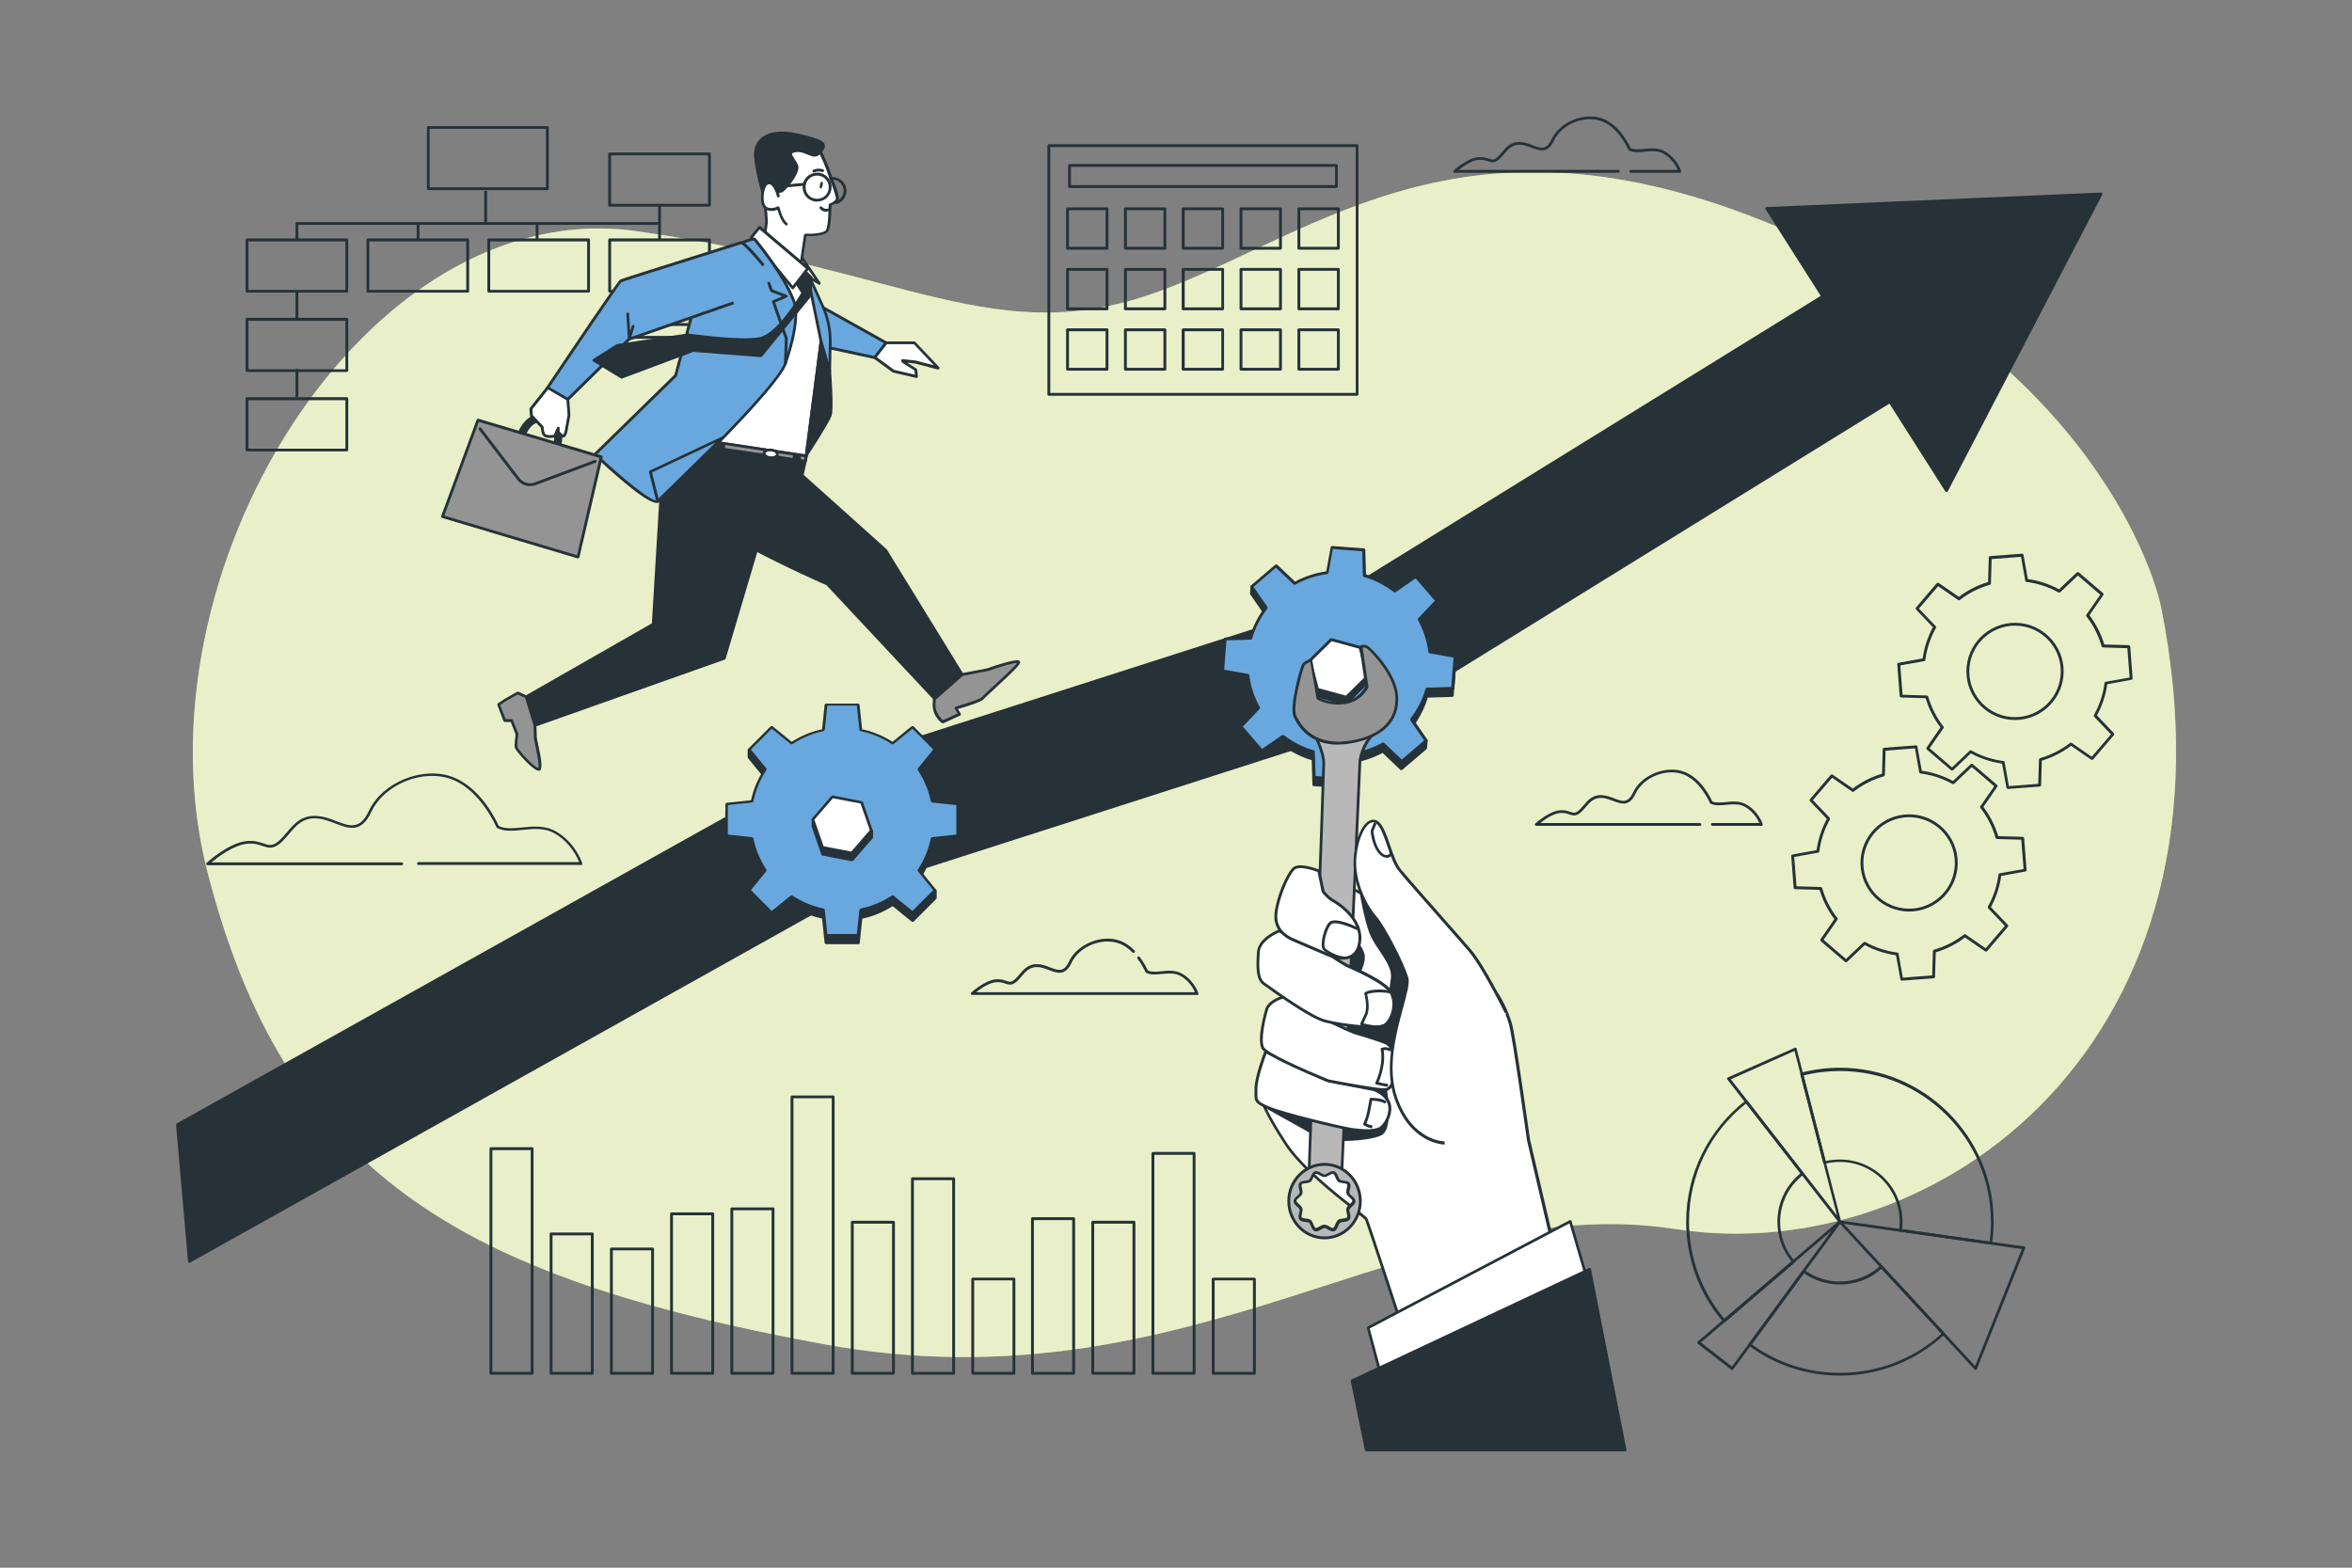 <?xml version="1.0" encoding="UTF-8"?>
<svg id="Hand" xmlns="http://www.w3.org/2000/svg" viewBox="0 0 165 110">
  <rect x="0" y="0" width="165" height="110" fill="#808080" stroke="none"/>
  <defs>
    <style>
      .cls-1 {
        fill: #263238;
      }

      .cls-2, .cls-3 {
        fill: #fff;
      }

      .cls-4 {
        fill: #b8b8b8;
      }

      .cls-5 {
        fill: #b6ca48;
      }

      .cls-6 {
        fill: #949494;
      }

      .cls-7 {
        fill: #68a8de;
      }

      .cls-3 {
        opacity: .7;
      }
    </style>
  </defs>
  <g>
    <path class="cls-5" d="M151.59,42.52s-3.17-16.16-25.82-26.14c-22.65-9.98-33.14-.05-44.53,4.09-11.39,4.14-17.57-1.56-36.58-4.25-19.01-2.69-35.48,24.08-30.1,44.99,5.39,20.91,17.27,28.36,43.25,33.11,25.98,4.75,41.35-10.93,59.72-8.08,18.38,2.85,40.24-13.15,34.06-43.72Z"/>
    <path class="cls-3" d="M151.59,42.52s-3.17-16.16-25.82-26.14c-22.65-9.98-33.14-.05-44.53,4.09-11.39,4.14-17.57-1.56-36.58-4.25-19.01-2.69-35.48,24.08-30.1,44.99,5.39,20.91,17.27,28.36,43.25,33.11,25.98,4.75,41.35-10.93,59.72-8.08,18.38,2.85,40.24-13.15,34.06-43.72Z"/>
  </g>
  <g>
    <path class="cls-1" d="M133.42,68.81s-.09-.03-.1-.08l-.31-1.7c-.77-.11-1.5-.35-2.19-.72l-1.25,1.19s-.09.04-.13,0l-1.71-1.46s-.05-.09-.02-.13l.98-1.42c-.47-.62-.82-1.31-1.04-2.05l-1.72-.05c-.05,0-.09-.04-.1-.09l-.17-2.24c0-.05.03-.1.08-.1l1.7-.31c.11-.77.35-1.5.72-2.19l-1.19-1.25s-.04-.09,0-.13l1.46-1.71s.09-.05.13-.02l1.42.98c.62-.47,1.31-.82,2.05-1.04l.05-1.72c0-.05.04-.09.09-.1l2.24-.17c.05,0,.1.03.1.08l.31,1.7c.77.11,1.5.35,2.19.72l1.25-1.19s.09-.04.13,0l1.71,1.46s.05.09.02.13l-.98,1.42c.47.62.82,1.31,1.04,2.05l1.72.05c.05,0,.09.04.1.09l.17,2.24c0,.05-.03.1-.08.1l-1.7.31c-.11.77-.35,1.5-.72,2.19l1.19,1.25s.04.09,0,.13l-1.46,1.71s-.09.05-.13.02l-1.42-.98c-.62.47-1.31.82-2.05,1.04l-.05,1.72c0,.05-.04.09-.09.1l-2.24.17s0,0,0,0ZM130.81,66.09s.03,0,.05.01c.7.39,1.46.64,2.25.74.04,0,.08.04.08.08l.3,1.68,2.06-.16.05-1.71s.03-.08.07-.09c.77-.22,1.48-.58,2.11-1.07.03-.03.08-.03.12,0l1.4.97,1.35-1.57-1.18-1.24s-.04-.08-.01-.12c.39-.7.64-1.46.74-2.25,0-.04.04-.08.08-.08l1.68-.3-.16-2.06-1.71-.05s-.08-.03-.09-.07c-.22-.77-.58-1.48-1.07-2.11-.03-.03-.03-.08,0-.12l.97-1.4-1.57-1.35-1.24,1.18s-.08.04-.12.01c-.7-.39-1.46-.64-2.25-.74-.04,0-.08-.04-.08-.08l-.3-1.68-2.06.16-.05,1.71s-.03.08-.07.09c-.77.22-1.48.58-2.11,1.07-.03.03-.08.03-.12,0l-1.4-.97-1.35,1.57,1.18,1.24s.04.08.01.12c-.39.7-.64,1.46-.74,2.25,0,.04-.04.08-.08.08l-1.68.3.16,2.06,1.71.05s.08.03.09.07c.22.77.58,1.48,1.07,2.11.03.03.03.08,0,.12l-.97,1.4,1.57,1.35,1.24-1.18s.04-.03.07-.03ZM133.93,63.96c-1.88,0-3.41-1.53-3.41-3.41s1.53-3.41,3.41-3.41,3.41,1.53,3.41,3.41-1.53,3.41-3.41,3.41ZM133.93,57.34c-1.77,0-3.21,1.44-3.21,3.21s1.44,3.21,3.21,3.21,3.21-1.44,3.21-3.21-1.44-3.21-3.21-3.21Z"/>
    <path class="cls-1" d="M140.86,55.36s-.09-.03-.1-.08l-.31-1.7c-.77-.11-1.5-.35-2.19-.72l-1.25,1.19s-.09.04-.13,0l-1.71-1.46s-.05-.09-.02-.13l.98-1.42c-.47-.62-.82-1.31-1.04-2.05l-1.72-.05c-.05,0-.09-.04-.1-.09l-.17-2.24c0-.05.03-.1.08-.1l1.7-.31c.11-.77.35-1.5.72-2.19l-1.19-1.25s-.04-.09,0-.13l1.46-1.71s.09-.05.13-.02l1.42.98c.62-.47,1.31-.82,2.05-1.04l.05-1.72c0-.05.04-.09.09-.1l2.24-.17c.05,0,.1.03.1.08l.31,1.7c.77.11,1.5.35,2.19.72l1.25-1.19s.09-.04.13,0l1.71,1.46s.05.09.02.13l-.98,1.42c.47.62.82,1.31,1.04,2.05l1.72.05c.05,0,.09.04.1.09l.17,2.24c0,.05-.03.1-.08.1l-1.7.31c-.11.77-.35,1.5-.72,2.19l1.19,1.25s.04.09,0,.13l-1.46,1.71s-.09.05-.13.02l-1.42-.98c-.62.47-1.31.82-2.05,1.04l-.05,1.72c0,.05-.04.09-.09.1l-2.24.17s0,0,0,0ZM138.25,52.65s.03,0,.05.01c.7.39,1.46.64,2.25.74.04,0,.08.04.08.08l.3,1.68,2.06-.16.05-1.71s.03-.08.07-.09c.77-.22,1.48-.58,2.11-1.07.03-.03.08-.03.12,0l1.4.97,1.35-1.57-1.18-1.24s-.04-.08-.01-.12c.39-.7.64-1.46.74-2.25,0-.04.04-.08.08-.08l1.68-.3-.16-2.06-1.71-.05s-.08-.03-.09-.07c-.22-.77-.58-1.48-1.07-2.11-.03-.03-.03-.08,0-.12l.97-1.4-1.57-1.35-1.24,1.18s-.08.04-.12.01c-.7-.39-1.46-.64-2.25-.74-.04,0-.08-.04-.08-.08l-.3-1.68-2.06.16-.05,1.71s-.03.08-.07.09c-.77.22-1.48.58-2.11,1.07-.03.03-.08.03-.12,0l-1.4-.97-1.35,1.57,1.18,1.24s.04.08.01.12c-.39.7-.64,1.46-.74,2.25,0,.04-.04.08-.08.08l-1.68.3.16,2.06,1.71.05s.08.03.09.07c.22.77.58,1.48,1.07,2.11.03.03.03.08,0,.12l-.97,1.4,1.57,1.35,1.24-1.18s.04-.03.07-.03ZM141.36,50.52c-1.88,0-3.41-1.53-3.41-3.41s1.53-3.41,3.41-3.41,3.41,1.53,3.41,3.41-1.53,3.41-3.41,3.41ZM141.36,43.9c-1.77,0-3.21,1.44-3.21,3.21s1.44,3.21,3.21,3.21,3.21-1.44,3.21-3.21-1.44-3.21-3.21-3.21Z"/>
  </g>
  <path class="cls-1" d="M40.77,60.69h-11.41c-.05,0-.1-.04-.1-.1s.04-.1.1-.1h11.27c-.14-.35-.61-1.35-1.68-1.99-.71-.43-1.51-.35-2.28-.27-.65.07-1.27.13-1.79-.13-.02-.01-.04-.03-.05-.05-.01-.03-1.09-2.55-3.07-3.34-2.02-.81-4.79.29-5.71,2.26-.71,1.51-1.59,1.17-2.52.81-.4-.15-.81-.31-1.24-.35-1.02-.09-1.5.47-2.01,1.08-.2.23-.4.47-.63.67-.51.42-.84.31-1.23.18-.29-.1-.62-.21-1.13-.15-.92.1-2.01.93-2.46,1.3h13.35c.05,0,.1.04.1.1s-.04.1-.1.1h-13.62s-.08-.03-.09-.06c-.01-.04,0-.08.03-.11.06-.06,1.53-1.38,2.77-1.52.55-.06.92.06,1.21.16.37.13.62.21,1.04-.14.22-.18.41-.41.61-.64.52-.61,1.05-1.25,2.18-1.14.46.04.88.2,1.29.36.92.35,1.65.63,2.27-.71.96-2.05,3.86-3.2,5.96-2.36,1.95.78,3.02,3.09,3.16,3.41.46.22,1.04.16,1.65.1.76-.08,1.63-.16,2.4.3,1.37.82,1.79,2.17,1.81,2.23,0,.03,0,.06-.02.09-.02.02-.05.04-.08.04Z"/>
  <path class="cls-1" d="M123.57,57.95h-3.44c-.05,0-.1-.04-.1-.1s.04-.1.1-.1h3.29c-.1-.24-.39-.77-.97-1.12-.42-.25-.89-.2-1.35-.16-.4.04-.78.08-1.1-.08-.02-.01-.04-.03-.05-.05,0-.02-.65-1.52-1.82-1.99-1.2-.48-2.84.17-3.39,1.34-.44.94-1.01.72-1.57.51-.24-.09-.48-.18-.74-.21-.59-.05-.88.28-1.18.63-.12.14-.24.29-.39.41-.32.27-.54.19-.78.11-.17-.06-.37-.12-.66-.09-.49.05-1.07.46-1.37.7h11.2c.05,0,.1.04.1.1s-.04.1-.1.1h-11.48s-.08-.03-.09-.06c-.01-.04,0-.08.03-.11.04-.03.93-.84,1.69-.92.34-.04.57.04.75.1.23.08.35.12.59-.08.13-.11.24-.24.36-.38.3-.36.64-.77,1.35-.7.28.03.54.12.79.22.55.21.96.37,1.32-.41.59-1.25,2.35-1.95,3.64-1.44,1.16.46,1.81,1.82,1.92,2.06.27.12.6.08.96.05.46-.05.99-.1,1.47.19.84.5,1.1,1.33,1.11,1.36,0,.03,0,.06-.02.09-.02.02-.05.04-.08.04Z"/>
  <path class="cls-1" d="M117.85,12.12h-3.44c-.05,0-.1-.04-.1-.1s.04-.1.1-.1h3.29c-.1-.24-.39-.77-.97-1.12-.42-.25-.89-.2-1.35-.16-.4.04-.78.08-1.1-.08-.02-.01-.04-.03-.05-.05,0-.02-.65-1.52-1.82-1.99-1.2-.48-2.84.17-3.39,1.34-.44.94-1.01.72-1.57.51-.24-.09-.48-.18-.74-.21-.59-.05-.88.28-1.18.63-.12.14-.24.29-.39.41-.32.27-.54.19-.78.11-.17-.06-.37-.12-.66-.09-.49.05-1.07.46-1.37.7h11.2c.05,0,.1.04.1.1s-.04.1-.1.1h-11.48s-.08-.03-.09-.06c-.01-.04,0-.08.03-.11.04-.03.93-.84,1.69-.92.34-.04.57.04.75.1.23.08.35.12.59-.08.13-.11.24-.24.36-.38.3-.36.64-.77,1.35-.7.28.03.54.12.79.22.55.21.96.37,1.32-.41.59-1.25,2.35-1.95,3.64-1.44,1.16.46,1.81,1.82,1.92,2.06.27.12.6.08.96.05.47-.05.99-.1,1.47.19.84.5,1.1,1.33,1.11,1.36,0,.03,0,.06-.02.09-.02.03-.05.04-.08.04Z"/>
  <path class="cls-1" d="M83.96,69.81h-15.76s-.08-.03-.09-.06c-.01-.04,0-.08.03-.11.04-.03.93-.84,1.69-.92.34-.04.57.04.75.1.23.08.35.12.59-.08.13-.11.24-.24.36-.38.3-.36.65-.77,1.35-.7.28.03.54.12.79.22.56.21.96.37,1.32-.41.59-1.25,2.35-1.95,3.64-1.44.33.13.66.36.96.66.04.04.04.1,0,.14-.04.04-.1.04-.14,0-.28-.28-.58-.49-.89-.61-1.2-.48-2.84.17-3.39,1.34-.44.94-1.01.72-1.57.51-.24-.09-.48-.18-.74-.21-.59-.05-.88.28-1.18.63-.12.14-.24.29-.39.41-.32.27-.54.19-.78.11-.17-.06-.37-.12-.66-.09-.49.05-1.07.46-1.37.7h15.35c-.1-.24-.39-.77-.97-1.12-.42-.25-.89-.2-1.35-.16-.4.04-.78.08-1.1-.08-.02-.01-.04-.03-.05-.05,0,0-.19-.46-.56-.94-.03-.04-.02-.11.02-.14.04-.03.11-.02.14.02.32.43.51.83.57.95.27.12.6.08.96.05.47-.05.99-.1,1.47.19.84.5,1.1,1.33,1.11,1.36,0,.03,0,.06-.02.09-.02.02-.05.04-.08.04Z"/>
  <g>
    <path class="cls-1" d="M123.93,14.64l3.93,6.16-35.77,22.11-35.27,11.32c-.28.09-.56.21-.82.36l-43.56,24.34.84,9.59,46.64-26.07,35.35-11.35c.34-.11.66-.26.96-.44l36.33-22.45,3.98,6.24,10.84-20.82-23.45,1.02Z"/>
    <path class="cls-1" d="M13.29,88.61s-.03,0-.05-.01c-.03-.02-.05-.05-.05-.08l-.84-9.59s.02-.08.05-.1l43.56-24.34c.26-.15.54-.27.83-.36l35.26-11.32,35.68-22.05-3.87-6.08s-.02-.07,0-.1c.02-.03.05-.05.08-.05l23.45-1.02s.07.02.09.05c.02.03.02.07,0,.1l-10.84,20.82s-.05.05-.08.05c-.03,0-.07-.02-.09-.05l-3.92-6.16-36.25,22.4c-.31.19-.64.34-.99.45l-35.35,11.35-46.62,26.07s-.03.01-.05.01ZM12.55,78.97l.82,9.37,46.5-26,35.37-11.36c.33-.11.65-.25.94-.43l36.33-22.45s.11-.01.14.03l3.89,6.1,10.68-20.52-23.11,1.01,3.83,6.02s.02.05.01.08c0,.03-.02.05-.04.06l-35.77,22.11s-.01,0-.02.01l-35.27,11.32c-.28.09-.54.21-.8.35l-43.5,24.3Z"/>
  </g>
  <g>
    <g>
      <g>
        <path class="cls-1" d="M100.09,48.86l1.79-.05.17-2.24-1.77-.32c-.1-.82-.36-1.59-.75-2.29l1.24-1.3.04-.51-.25.27-1.26-1.47-1.48,1.02c-.63-.49-1.36-.86-2.15-1.09l-.05-1.79-2.24-.17-.32,1.77c-.82.1-1.59.36-2.29.75l-1.3-1.24-1.46,1.25-.21-.3-.04.51,1.02,1.48c-.49.63-.86,1.36-1.09,2.15l-1.79.05-.17,2.24,1.77.32c.1.82.36,1.59.75,2.29l-.99,1.04-.21-.25-.04.51,1.46,1.71,1.48-1.02c.63.49,1.36.86,2.15,1.09l.05,1.79,2.24.17.32-1.77c.82-.1,1.59-.36,2.29-.75l1.3,1.24,1.71-1.46.04-.51-.25.21-.82-1.18c.49-.63.86-1.36,1.09-2.15Z"/>
        <path class="cls-1" d="M94.4,55.33s0,0,0,0l-2.24-.17c-.05,0-.09-.05-.09-.1l-.05-1.72c-.74-.22-1.43-.57-2.05-1.04l-1.42.98s-.1.02-.13-.02l-1.46-1.71s-.03-.05-.02-.07l.04-.51s.03-.07.07-.09c.04-.01.08,0,.11.03l.14.16.86-.91c-.37-.69-.61-1.42-.72-2.19l-1.7-.31s-.08-.05-.08-.1l.17-2.24c0-.05.05-.09.1-.09l1.72-.05c.22-.74.57-1.43,1.04-2.05l-.98-1.42s-.02-.04-.02-.06l.04-.51s.03-.08.07-.09c.04-.01.08,0,.11.04l.14.21,1.38-1.18s.1-.03.13,0l1.25,1.19c.69-.37,1.42-.61,2.19-.72l.31-1.7s.05-.08.1-.08l2.24.17c.05,0,.09.05.09.1l.05,1.72c.74.22,1.43.57,2.05,1.04l1.42-.98s.1-.02.13.02l1.18,1.38.17-.19s.07-.04.11-.02c.04.02.06.06.06.1l-.04.51s-.01.04-.03.06l-1.19,1.25c.37.69.61,1.42.72,2.19l1.7.31c.05,0,.08.05.08.1l-.17,2.24c0,.05-.05.09-.1.09l-1.72.05c-.22.74-.57,1.43-1.04,2.05l.71,1.03.16-.14s.07-.03.11-.01c.04.02.06.06.05.1l-.04.51s-.01.05-.03.07l-1.71,1.46s-.1.03-.13,0l-1.25-1.19c-.69.37-1.42.61-2.19.72l-.31,1.7s-.05.08-.1.08ZM92.25,54.96l2.06.16.3-1.68s.04-.07.08-.08c.79-.1,1.55-.35,2.25-.74.04-.02.08-.01.12.01l1.24,1.18,1.61-1.38.02-.23-.07.06s-.05.03-.08.02c-.03,0-.05-.02-.07-.04l-.82-1.18s-.02-.08,0-.12c.49-.64.85-1.35,1.07-2.11.01-.04.05-.07.09-.07l1.71-.05.16-2.06-1.68-.3s-.08-.04-.08-.08c-.1-.79-.35-1.55-.74-2.25-.02-.04-.01-.08.01-.12l1.21-1.28v-.19s-.04.06-.04.06c-.02.02-.04.03-.07.03-.03,0-.06-.01-.07-.03l-1.2-1.4-1.4.97s-.08.02-.12,0c-.64-.49-1.35-.85-2.11-1.07-.04-.01-.07-.05-.07-.09l-.05-1.71-2.06-.16-.3,1.68s-.04.07-.08.08c-.79.1-1.55.35-2.25.74-.04.02-.08.02-.12-.01l-1.24-1.18-1.39,1.19s-.05.03-.08.02c-.03,0-.05-.02-.07-.04l-.05-.07-.02.2,1,1.45s.02.08,0,.12c-.49.64-.85,1.35-1.07,2.11-.01.04-.05.07-.09.07l-1.71.05-.16,2.06,1.68.3s.07.04.08.08c.1.79.35,1.55.74,2.25.02.04.01.08-.01.12l-.99,1.04s-.04.03-.07.03c-.03,0-.05-.01-.07-.03l-.06-.07-.02.23,1.38,1.61,1.4-.97s.08-.02.12,0c.64.49,1.35.85,2.11,1.07.04.01.07.05.07.09l.05,1.71Z"/>
      </g>
      <g>
        <path class="cls-7" d="M101.92,48.3l.17-2.24-1.77-.32c-.1-.82-.36-1.59-.75-2.29l1.24-1.3-1.46-1.71-1.48,1.02c-.63-.49-1.35-.86-2.15-1.09l-.05-1.79-2.24-.17-.32,1.77c-.82.1-1.59.36-2.29.75l-1.3-1.24-1.71,1.46,1.02,1.48c-.49.63-.86,1.36-1.09,2.15l-1.79.05-.17,2.24,1.77.32c.1.82.36,1.59.75,2.29l-1.24,1.3,1.46,1.71,1.48-1.02c.63.49,1.36.86,2.15,1.09l.05,1.79,2.24.17.32-1.77c.82-.1,1.59-.36,2.29-.75l1.3,1.24,1.71-1.46-1.02-1.48c.49-.63.86-1.36,1.09-2.15l1.79-.05Z"/>
        <path class="cls-1" d="M94.44,54.82s0,0,0,0l-2.24-.17c-.05,0-.09-.05-.09-.1l-.05-1.72c-.74-.22-1.43-.57-2.05-1.04l-1.42.98s-.1.02-.13-.02l-1.46-1.71s-.03-.1,0-.13l1.19-1.25c-.37-.69-.61-1.42-.72-2.19l-1.7-.31c-.05,0-.08-.05-.08-.1l.17-2.24c0-.05.05-.09.1-.09l1.72-.05c.22-.74.57-1.43,1.04-2.05l-.98-1.42s-.02-.1.02-.13l1.71-1.46s.1-.03.13,0l1.25,1.19c.69-.37,1.42-.61,2.19-.72l.31-1.7s.06-.08.1-.08l2.24.17c.05,0,.09.05.09.1l.05,1.72c.74.22,1.43.57,2.05,1.04l1.42-.98s.1-.02.13.02l1.46,1.71s.03.1,0,.13l-1.19,1.25c.37.69.61,1.42.72,2.19l1.7.31c.05,0,.08.05.08.1l-.17,2.24c0,.05-.05.09-.1.09l-1.72.05c-.22.74-.57,1.43-1.04,2.05l.98,1.42s.02.1-.02.13l-1.71,1.46s-.1.03-.13,0l-1.25-1.19c-.69.37-1.42.61-2.19.72l-.31,1.7s-.05.08-.1.08ZM92.29,54.45l2.06.16.3-1.68s.04-.07.08-.08c.79-.1,1.55-.35,2.25-.74.04-.02.08-.01.12.01l1.24,1.18,1.57-1.35-.97-1.4s-.02-.08,0-.12c.49-.64.85-1.35,1.07-2.11.01-.04.05-.07.09-.07l1.71-.05.16-2.06-1.68-.3s-.08-.04-.08-.08c-.1-.79-.35-1.55-.74-2.25-.02-.04-.01-.08.01-.12l1.18-1.24-1.35-1.57-1.4.97s-.08.02-.12,0c-.64-.49-1.35-.85-2.11-1.07-.04-.01-.07-.05-.07-.09l-.05-1.71-2.06-.16-.3,1.68s-.04.07-.08.08c-.79.1-1.55.35-2.25.74-.04.02-.08.01-.12-.01l-1.24-1.18-1.57,1.35.97,1.4s.02.08,0,.12c-.49.64-.85,1.35-1.07,2.11-.01.04-.05.07-.09.07l-1.71.05-.16,2.06,1.68.3s.07.04.08.08c.1.79.35,1.55.74,2.25.02.04.01.08-.01.12l-1.18,1.24,1.35,1.57,1.4-.97s.08-.02.12,0c.64.49,1.35.85,2.11,1.07.04.01.07.05.07.09l.05,1.71Z"/>
      </g>
    </g>
    <g>
      <g>
        <polygon class="cls-1" points="91.89 46.35 91.86 46.81 92.39 48.83 94.41 49.39 95.89 47.91 95.93 47.45 91.89 46.35"/>
        <path class="cls-1" d="M94.41,49.48s-.02,0-.03,0l-2.02-.55s-.06-.04-.07-.07l-.53-2.02s0-.02,0-.03l.04-.46s.02-.06.04-.07c.02-.02.05-.02.08-.01l4.04,1.1s.08.06.07.1l-.04.46s-.01.05-.03.06l-1.49,1.47s-.04.03-.07.03ZM92.47,48.75l1.91.52,1.42-1.41.03-.34-3.84-1.05-.02.32.51,1.95Z"/>
      </g>
      <g>
        <polygon class="cls-2" points="93.38 44.88 91.89 46.35 92.42 48.37 94.44 48.93 95.93 47.45 95.4 45.43 93.38 44.88"/>
        <path class="cls-1" d="M94.44,49.02s-.02,0-.03,0l-2.02-.55s-.06-.04-.07-.07l-.53-2.02s0-.07.03-.1l1.49-1.47s.06-.03.1-.03l2.02.55s.06.04.07.07l.53,2.02s0,.07-.03.1l-1.49,1.47s-.04.03-.07.03ZM92.51,48.29l1.91.52,1.41-1.39-.5-1.91-1.91-.52-1.41,1.39.5,1.91Z"/>
      </g>
    </g>
  </g>
  <g>
    <g>
      <g>
        <path class="cls-1" d="M65.38,59.37l1.79-.18v-2.25l-1.79-.18c-.17-.81-.49-1.56-.92-2.22l1.13-1.4v-.51l-.22.29-1.37-1.37-1.4,1.13c-.67-.44-1.42-.76-2.22-.92l-.18-1.79h-2.25l-.18,1.79c-.81.17-1.56.49-2.22.92l-1.4-1.13-1.36,1.36-.23-.28v.51l1.13,1.4c-.44.67-.76,1.42-.92,2.22l-1.79.18v2.25l1.79.18c.17.81.49,1.56.92,2.22l-.9,1.11-.23-.23v.51l1.59,1.59,1.4-1.13c.67.44,1.42.76,2.22.92l.18,1.79h2.25l.18-1.79c.81-.17,1.56-.49,2.22-.92l1.4,1.13,1.59-1.59v-.51l-.23.23-.9-1.11c.44-.67.76-1.42.92-2.22Z"/>
        <path class="cls-1" d="M60.2,66.25h-2.25c-.05,0-.09-.04-.1-.09l-.18-1.71c-.76-.16-1.47-.46-2.13-.88l-1.34,1.09s-.1.03-.13,0l-1.59-1.59s-.03-.04-.03-.07v-.51s.02-.08.06-.09c.04-.01.08,0,.11.02l.15.15.79-.97c-.42-.66-.72-1.37-.88-2.13l-1.71-.18c-.05,0-.09-.05-.09-.1v-2.25c0-.05.04-.09.09-.1l1.71-.18c.16-.76.46-1.47.88-2.13l-1.09-1.34s-.02-.04-.02-.06v-.51s.03-.08.07-.09c.04-.01.08,0,.11.03l.16.2,1.28-1.28s.09-.04.13,0l1.34,1.09c.66-.42,1.37-.72,2.13-.88l.18-1.71c0-.05.05-.09.1-.09h2.25c.05,0,.09.04.1.09l.18,1.71c.76.16,1.47.46,2.13.88l1.34-1.09s.1-.03.13,0l1.29,1.29.16-.2s.07-.05.11-.03.07.05.07.09v.51s0,.04-.02.06l-1.09,1.34c.42.66.72,1.37.88,2.13l1.71.18c.05,0,.09.05.09.1v2.25c0,.05-.04.09-.09.1l-1.71.18c-.16.76-.46,1.47-.88,2.13l.79.97.15-.15s.07-.04.11-.02c.04.02.06.05.06.09v.51s-.01.05-.03.07l-1.59,1.59s-.09.04-.13,0l-1.34-1.09c-.66.42-1.37.72-2.13.88l-.18,1.71c0,.05-.05.09-.1.09ZM58.04,66.05h2.07l.18-1.7s.04-.08.08-.09c.78-.16,1.52-.47,2.19-.91.04-.02.08-.02.12,0l1.33,1.08,1.5-1.5v-.23l-.06.06s-.05.03-.08.03c-.03,0-.05-.01-.07-.04l-.9-1.11s-.03-.08,0-.12c.44-.67.75-1.41.91-2.19,0-.04.04-.07.09-.08l1.7-.18v-2.07l-1.7-.18s-.08-.04-.09-.08c-.16-.78-.47-1.52-.91-2.19-.02-.04-.02-.08,0-.12l1.11-1.37v-.19l-.05.06s-.04.04-.07.04c-.03,0-.06,0-.08-.03l-1.3-1.3-1.33,1.08s-.08.03-.12,0c-.67-.44-1.41-.75-2.19-.91-.04,0-.07-.04-.08-.09l-.18-1.7h-2.07l-.18,1.7s-.04.08-.08.09c-.78.16-1.52.47-2.19.91-.04.02-.08.02-.12,0l-1.33-1.08-1.3,1.3s-.05.03-.08.03c-.03,0-.05-.01-.07-.04l-.05-.07v.2l1.11,1.37s.03.08,0,.12c-.44.67-.75,1.41-.91,2.19,0,.04-.04.07-.09.08l-1.7.18v2.07l1.7.18s.08.04.09.08c.16.78.47,1.52.91,2.19.02.04.02.08,0,.12l-.9,1.11s-.04.03-.07.04c-.03,0-.06,0-.08-.03l-.06-.06v.23l1.5,1.5,1.33-1.08s.08-.03.12,0c.67.44,1.41.75,2.19.91.04,0,.07.04.08.09l.18,1.7Z"/>
      </g>
      <g>
        <path class="cls-7" d="M67.17,58.67v-2.25l-1.79-.18c-.17-.81-.49-1.56-.92-2.22l1.13-1.4-1.59-1.59-1.4,1.13c-.67-.44-1.42-.76-2.22-.92l-.18-1.79h-2.25l-.18,1.79c-.81.17-1.56.49-2.22.92l-1.4-1.13-1.59,1.59,1.13,1.4c-.44.67-.76,1.42-.92,2.22l-1.79.18v2.25l1.79.18c.17.81.49,1.56.92,2.22l-1.13,1.4,1.59,1.59,1.4-1.13c.67.44,1.42.76,2.22.92l.18,1.79h2.25l.18-1.79c.81-.17,1.56-.49,2.22-.92l1.4,1.13,1.59-1.59-1.13-1.4c.44-.67.76-1.42.92-2.22l1.79-.18Z"/>
        <path class="cls-1" d="M60.2,65.74h-2.25c-.05,0-.09-.04-.1-.09l-.18-1.71c-.76-.16-1.47-.46-2.13-.88l-1.34,1.09s-.1.03-.13,0l-1.59-1.59s-.04-.09,0-.13l1.09-1.34c-.42-.66-.72-1.37-.88-2.13l-1.71-.18c-.05,0-.09-.05-.09-.1v-2.25c0-.05.04-.09.09-.1l1.71-.18c.16-.76.46-1.47.88-2.13l-1.09-1.34s-.03-.1,0-.13l1.59-1.59s.09-.04.13,0l1.34,1.09c.66-.42,1.37-.72,2.13-.88l.18-1.71c0-.05.05-.09.1-.09h2.25c.05,0,.09.04.1.09l.18,1.71c.76.16,1.47.46,2.13.88l1.34-1.09s.1-.03.13,0l1.59,1.59s.04.09,0,.13l-1.09,1.34c.42.66.72,1.37.88,2.13l1.71.18c.05,0,.09.05.09.1v2.25c0,.05-.04.09-.09.1l-1.71.18c-.16.76-.46,1.47-.88,2.13l1.09,1.34s.03.1,0,.13l-1.59,1.59s-.09.04-.13,0l-1.34-1.09c-.66.42-1.37.72-2.13.88l-.18,1.71c0,.05-.05.09-.1.09ZM58.04,65.54h2.07l.18-1.7s.04-.08.08-.09c.78-.16,1.52-.47,2.19-.91.04-.02.08-.02.12,0l1.33,1.08,1.46-1.46-1.08-1.33s-.03-.08,0-.12c.44-.67.75-1.41.91-2.19,0-.04.04-.07.09-.08l1.7-.18v-2.07l-1.7-.18s-.08-.04-.09-.08c-.16-.78-.47-1.52-.91-2.19-.02-.04-.02-.08,0-.12l1.08-1.33-1.46-1.46-1.33,1.08s-.08.03-.12,0c-.67-.44-1.41-.75-2.19-.91-.04,0-.07-.04-.08-.09l-.18-1.7h-2.07l-.18,1.7s-.04.08-.08.09c-.78.16-1.52.47-2.19.91-.04.02-.08.02-.12,0l-1.33-1.08-1.46,1.46,1.08,1.33s.03.08,0,.12c-.44.67-.75,1.41-.91,2.19,0,.04-.04.07-.09.08l-1.7.18v2.07l1.7.18s.08.04.09.08c.16.78.47,1.52.91,2.19.02.04.02.08,0,.12l-1.08,1.33,1.46,1.46,1.33-1.08s.08-.03.12,0c.67.44,1.41.75,2.19.91.04,0,.07.04.08.09l.18,1.7Z"/>
      </g>
    </g>
    <g>
      <g>
        <polygon class="cls-1" points="57.02 57.49 57.02 57.95 57.7 59.93 59.76 60.33 61.13 58.75 61.13 58.29 57.02 57.49"/>
        <path class="cls-1" d="M59.76,60.43s-.01,0-.02,0l-2.05-.4s-.06-.03-.07-.06l-.68-1.98s0-.02,0-.03v-.46s.01-.06.04-.08c.02-.02.05-.03.08-.02l4.11.79s.08.05.08.1v.46s0,.05-.02.06l-1.37,1.58s-.05.03-.07.03ZM57.78,59.85l1.94.37,1.31-1.51v-.34l-3.91-.75v.32l.66,1.91Z"/>
      </g>
      <g>
        <polygon class="cls-2" points="58.39 55.91 57.02 57.49 57.7 59.47 59.76 59.87 61.13 58.29 60.44 56.31 58.39 55.91"/>
        <path class="cls-1" d="M59.76,59.97s-.01,0-.02,0l-2.05-.4s-.06-.03-.07-.06l-.68-1.98s0-.07.02-.1l1.37-1.58s.06-.04.09-.03l2.05.4s.06.03.07.06l.68,1.98s0,.07-.02.1l-1.37,1.58s-.05.03-.07.03ZM57.78,59.38l1.94.37,1.3-1.5-.65-1.87-1.94-.37-1.3,1.5.65,1.87Z"/>
      </g>
    </g>
  </g>
  <g>
    <path class="cls-1" d="M95.2,27.77h-21.62c-.05,0-.1-.04-.1-.1V10.22c0-.05.04-.1.1-.1h21.62c.05,0,.1.04.1.1v17.45c0,.05-.04.1-.1.1ZM73.68,27.57h21.43V10.32h-21.43v17.25Z"/>
    <g>
      <path class="cls-1" d="M77.66,17.52h-2.77c-.05,0-.1-.04-.1-.1v-2.77c0-.05.04-.1.1-.1h2.77c.05,0,.1.04.1.1v2.77c0,.05-.04.1-.1.1ZM74.99,17.32h2.57v-2.57h-2.57v2.57Z"/>
      <path class="cls-1" d="M81.72,17.52h-2.77c-.05,0-.1-.04-.1-.1v-2.77c0-.05.04-.1.1-.1h2.77c.05,0,.1.04.1.1v2.77c0,.05-.04.1-.1.1ZM79.05,17.32h2.57v-2.57h-2.57v2.57Z"/>
      <path class="cls-1" d="M85.77,17.52h-2.77c-.05,0-.1-.04-.1-.1v-2.77c0-.05.04-.1.1-.1h2.77c.05,0,.1.04.1.1v2.77c0,.05-.04.1-.1.1ZM83.11,17.32h2.57v-2.57h-2.57v2.57Z"/>
      <path class="cls-1" d="M89.83,17.52h-2.77c-.05,0-.1-.04-.1-.1v-2.77c0-.05.04-.1.1-.1h2.77c.05,0,.1.04.1.1v2.77c0,.05-.04.1-.1.1ZM87.16,17.32h2.57v-2.57h-2.57v2.57Z"/>
      <path class="cls-1" d="M93.89,17.52h-2.77c-.05,0-.1-.04-.1-.1v-2.77c0-.05.04-.1.1-.1h2.77c.05,0,.1.04.1.1v2.77c0,.05-.04.1-.1.1ZM91.22,17.32h2.57v-2.57h-2.57v2.57Z"/>
    </g>
    <g>
      <path class="cls-1" d="M77.66,21.77h-2.77c-.05,0-.1-.04-.1-.1v-2.77c0-.05.04-.1.1-.1h2.77c.05,0,.1.04.1.1v2.77c0,.05-.04.1-.1.1ZM74.99,21.57h2.57v-2.57h-2.57v2.57Z"/>
      <path class="cls-1" d="M81.72,21.77h-2.77c-.05,0-.1-.04-.1-.1v-2.77c0-.05.04-.1.1-.1h2.77c.05,0,.1.04.1.1v2.77c0,.05-.04.1-.1.1ZM79.05,21.57h2.57v-2.57h-2.57v2.57Z"/>
      <path class="cls-1" d="M85.77,21.77h-2.77c-.05,0-.1-.04-.1-.1v-2.77c0-.05.04-.1.1-.1h2.77c.05,0,.1.04.1.1v2.77c0,.05-.04.1-.1.1ZM83.11,21.57h2.57v-2.57h-2.57v2.57Z"/>
      <path class="cls-1" d="M89.83,21.77h-2.77c-.05,0-.1-.04-.1-.1v-2.77c0-.05.04-.1.1-.1h2.77c.05,0,.1.04.1.1v2.77c0,.05-.04.1-.1.1ZM87.16,21.57h2.57v-2.57h-2.57v2.57Z"/>
      <path class="cls-1" d="M93.89,21.77h-2.77c-.05,0-.1-.04-.1-.1v-2.77c0-.05.04-.1.1-.1h2.77c.05,0,.1.04.1.1v2.77c0,.05-.04.1-.1.1ZM91.22,21.57h2.57v-2.57h-2.57v2.57Z"/>
    </g>
    <g>
      <path class="cls-1" d="M77.66,26.01h-2.77c-.05,0-.1-.04-.1-.1v-2.77c0-.05.04-.1.1-.1h2.77c.05,0,.1.04.1.1v2.77c0,.05-.04.1-.1.1ZM74.99,25.81h2.57v-2.57h-2.57v2.57Z"/>
      <path class="cls-1" d="M81.72,26.01h-2.77c-.05,0-.1-.04-.1-.1v-2.77c0-.05.04-.1.1-.1h2.77c.05,0,.1.04.1.1v2.77c0,.05-.04.1-.1.1ZM79.05,25.81h2.57v-2.57h-2.57v2.57Z"/>
      <path class="cls-1" d="M85.77,26.01h-2.77c-.05,0-.1-.04-.1-.1v-2.77c0-.05.04-.1.1-.1h2.77c.05,0,.1.04.1.1v2.77c0,.05-.04.1-.1.1ZM83.11,25.81h2.57v-2.57h-2.57v2.57Z"/>
      <path class="cls-1" d="M89.83,26.01h-2.77c-.05,0-.1-.04-.1-.1v-2.77c0-.05.04-.1.1-.1h2.77c.05,0,.1.04.1.1v2.77c0,.05-.04.1-.1.1ZM87.16,25.81h2.57v-2.57h-2.57v2.57Z"/>
      <path class="cls-1" d="M93.89,26.01h-2.77c-.05,0-.1-.04-.1-.1v-2.77c0-.05.04-.1.1-.1h2.77c.05,0,.1.04.1.1v2.77c0,.05-.04.1-.1.1ZM91.22,25.81h2.57v-2.57h-2.57v2.57Z"/>
    </g>
    <path class="cls-1" d="M93.75,13.19h-18.72c-.05,0-.1-.04-.1-.1v-1.48c0-.05.04-.1.1-.1h18.72c.05,0,.1.04.1.1v1.48c0,.05-.04.1-.1.1ZM75.13,12.99h18.53v-1.28h-18.53v1.28Z"/>
  </g>
  <g>
    <path class="cls-1" d="M129.08,96.52c-2.32,0-4.53-.72-6.38-2.09-.04-.03-.05-.09-.02-.14l3.78-5.16s.04-.04.06-.04c.03,0,.05,0,.07.02.72.53,1.58.81,2.48.81,1.06,0,2.07-.4,2.85-1.11.02-.02.04-.03.07-.03.03,0,.05.01.07.03l4.34,4.7s.03.1,0,.14c-2,1.85-4.6,2.87-7.32,2.87ZM122.89,94.33c1.81,1.31,3.94,2,6.19,2,2.64,0,5.17-.97,7.12-2.75l-4.21-4.55c-.8.71-1.83,1.1-2.91,1.1-.91,0-1.78-.27-2.52-.79l-3.67,5ZM120.96,92.78s-.06-.01-.08-.03c-1.67-1.95-2.59-4.44-2.59-7.01,0-3.35,1.52-6.45,4.16-8.51.02-.02.05-.02.07-.02.03,0,.05.02.07.04l3.93,5.05s.02.05.02.07c0,.03-.02.05-.04.07-1.03.8-1.62,2-1.62,3.31,0,1,.36,1.97,1.01,2.72.02.02.03.05.02.07,0,.03-.01.05-.03.07l-4.86,4.16s-.04.02-.06.02ZM122.49,77.43c-2.55,2.02-4,5.04-4,8.3,0,2.49.88,4.9,2.48,6.81l4.71-4.03c-.64-.78-.99-1.76-.99-2.78,0-1.33.59-2.56,1.62-3.4l-3.81-4.89ZM139.67,87.32s0,0-.01,0l-6.34-.9s-.05-.02-.07-.04c-.02-.02-.02-.05-.02-.07.03-.18.04-.38.04-.59,0-2.31-1.88-4.19-4.19-4.19-.36,0-.71.04-1.05.13-.03,0-.05,0-.08-.01-.02-.01-.04-.04-.05-.06l-1.6-6.2s0-.05.01-.08c.01-.02.04-.04.06-.05.88-.22,1.79-.34,2.7-.34,5.95,0,10.79,4.84,10.79,10.79,0,.5-.04,1.01-.11,1.51,0,.03-.02.05-.04.07-.02.01-.04.02-.06.02ZM133.44,86.25l6.14.87c.06-.46.09-.92.09-1.38,0-5.84-4.75-10.59-10.59-10.59-.86,0-1.72.1-2.55.31l1.55,6.01c.33-.08.66-.11,1-.11,2.42,0,4.39,1.97,4.39,4.39,0,.18-.01.35-.03.52Z"/>
    <path class="cls-1" d="M129.08,85.83s-.06-.01-.08-.04l-7.82-10.04s-.03-.06-.02-.08c0-.03.03-.05.06-.07l4.69-2.08s.06-.01.08,0c.03.01.05.04.05.06l.45,1.75s0,.01,0,.02l2.67,10.35s-.01.09-.05.11c-.01,0-.03.01-.04.01ZM121.42,75.73l7.45,9.56-2.55-9.87s0-.01,0-.02l-.43-1.66-4.47,1.99Z"/>
    <path class="cls-1" d="M121.52,96.13s-.04,0-.06-.02l-2.35-1.82s-.04-.05-.04-.08c0-.03.01-.06.03-.08l9.91-8.47s.09-.03.13,0c.04.03.04.09.01.13l-7.56,10.3s-.04.04-.07.04c0,0,0,0-.01,0ZM119.33,94.2l2.17,1.69,6.99-9.53-9.17,7.84Z"/>
    <path class="cls-1" d="M138.6,96.13s-.05-.01-.07-.03l-9.52-10.3s-.03-.08-.02-.11c.02-.04.06-.06.1-.05l12.91,1.82s.06.02.07.05c.02.03.02.06,0,.09l-3.39,8.47s-.04.05-.07.06c0,0-.01,0-.02,0ZM129.34,85.87l9.22,9.98,3.28-8.21-12.51-1.77Z"/>
  </g>
  <g>
    <path class="cls-1" d="M37.33,96.46h-2.89c-.05,0-.1-.04-.1-.1v-15.76c0-.05.04-.1.1-.1h2.89c.05,0,.1.04.1.1v15.76c0,.05-.04.1-.1.1ZM34.54,96.26h2.69v-15.56h-2.69v15.56Z"/>
    <path class="cls-1" d="M41.55,96.46h-2.89c-.05,0-.1-.04-.1-.1v-9.78c0-.05.04-.1.1-.1h2.89c.05,0,.1.04.1.1v9.78c0,.05-.04.1-.1.1ZM38.76,96.26h2.69v-9.58h-2.69v9.58Z"/>
    <path class="cls-1" d="M45.78,96.46h-2.89c-.05,0-.1-.04-.1-.1v-8.72c0-.05.04-.1.1-.1h2.89c.05,0,.1.04.1.1v8.72c0,.05-.04.1-.1.1ZM42.99,96.26h2.69v-8.53h-2.69v8.53Z"/>
    <path class="cls-1" d="M50,96.46h-2.89c-.05,0-.1-.04-.1-.1v-11.19c0-.05.04-.1.1-.1h2.89c.05,0,.1.04.1.1v11.19c0,.05-.04.1-.1.1ZM47.21,96.26h2.69v-10.99h-2.69v10.99Z"/>
    <path class="cls-1" d="M54.23,96.46h-2.89c-.05,0-.1-.04-.1-.1v-11.54c0-.05.04-.1.1-.1h2.89c.05,0,.1.04.1.1v11.54c0,.05-.04.1-.1.1ZM51.44,96.26h2.69v-11.34h-2.69v11.34Z"/>
    <path class="cls-1" d="M58.45,96.46h-2.89c-.05,0-.1-.04-.1-.1v-19.39c0-.05.04-.1.1-.1h2.89c.05,0,.1.04.1.1v19.39c0,.05-.04.1-.1.1ZM55.66,96.26h2.69v-19.2h-2.69v19.2Z"/>
    <path class="cls-1" d="M62.68,96.46h-2.89c-.05,0-.1-.04-.1-.1v-10.6c0-.05.04-.1.1-.1h2.89c.05,0,.1.04.1.1v10.6c0,.05-.04.1-.1.1ZM59.89,96.26h2.69v-10.4h-2.69v10.4Z"/>
    <path class="cls-1" d="M66.9,96.46h-2.89c-.05,0-.1-.04-.1-.1v-13.65c0-.05.04-.1.1-.1h2.89c.05,0,.1.04.1.1v13.65c0,.05-.04.1-.1.1ZM64.11,96.26h2.69v-13.45h-2.69v13.45Z"/>
    <path class="cls-1" d="M71.13,96.46h-2.89c-.05,0-.1-.04-.1-.1v-6.61c0-.05.04-.1.1-.1h2.89c.05,0,.1.04.1.1v6.61c0,.05-.04.1-.1.1ZM68.34,96.26h2.69v-6.42h-2.69v6.42Z"/>
    <path class="cls-1" d="M75.32,96.46h-2.89c-.05,0-.1-.04-.1-.1v-10.85c0-.05.04-.1.1-.1h2.89c.05,0,.1.04.1.1v10.85c0,.05-.04.1-.1.1ZM72.53,96.26h2.69v-10.65h-2.69v10.65Z"/>
    <path class="cls-1" d="M79.55,96.46h-2.89c-.05,0-.1-.04-.1-.1v-10.6c0-.05.04-.1.1-.1h2.89c.05,0,.1.04.1.1v10.6c0,.05-.04.1-.1.1ZM76.76,96.26h2.69v-10.4h-2.69v10.4Z"/>
    <path class="cls-1" d="M83.77,96.46h-2.89c-.05,0-.1-.04-.1-.1v-15.43c0-.05.04-.1.1-.1h2.89c.05,0,.1.04.1.1v15.43c0,.05-.04.1-.1.1ZM80.98,96.26h2.69v-15.23h-2.69v15.23Z"/>
    <path class="cls-1" d="M88,96.46h-2.89c-.05,0-.1-.04-.1-.1v-6.61c0-.05.04-.1.1-.1h2.89c.05,0,.1.04.1.1v6.61c0,.05-.04.1-.1.1ZM85.21,96.26h2.69v-6.42h-2.69v6.42Z"/>
  </g>
  <g>
    <g>
      <rect class="cls-1" x="44.2" y="21.76" width="4.09" height=".2"/>
      <rect class="cls-1" x="44.2" y="22.67" width="4.09" height=".2"/>
      <rect class="cls-1" x="44.2" y="23.57" width="4.09" height=".2"/>
    </g>
    <path class="cls-1" d="M20.93,16.87h-.2v-1.19c0-.05.04-.1.1-.1h25.43v.2h-25.33v1.1Z"/>
    <rect class="cls-1" x="20.73" y="20.45" width=".2" height="1.98"/>
    <rect class="cls-1" x="20.73" y="25.89" width=".2" height="1.98"/>
    <rect class="cls-1" x="46.17" y="14.38" width=".2" height="2.45"/>
    <rect class="cls-1" x="37.58" y="15.76" width=".2" height="1.13"/>
    <rect class="cls-1" x="33.97" y="13.39" width=".2" height="2.2"/>
    <rect class="cls-1" x="29.23" y="15.76" width=".2" height="1.13"/>
    <path class="cls-1" d="M38.4,13.34h-8.35c-.05,0-.1-.04-.1-.1v-4.29c0-.05.04-.1.1-.1h8.35c.05,0,.1.04.1.1v4.29c0,.05-.04.1-.1.1ZM30.14,13.14h8.16v-4.1h-8.16v4.1Z"/>
    <path class="cls-1" d="M24.33,20.53h-7c-.05,0-.1-.04-.1-.1v-3.6c0-.05.04-.1.1-.1h7c.05,0,.1.04.1.1v3.6c0,.05-.04.1-.1.1ZM17.43,20.34h6.8v-3.4h-6.8v3.4Z"/>
    <path class="cls-1" d="M24.33,26.1h-7c-.05,0-.1-.04-.1-.1v-3.6c0-.05.04-.1.1-.1h7c.05,0,.1.04.1.1v3.6c0,.05-.04.1-.1.1ZM17.43,25.91h6.8v-3.4h-6.8v3.4Z"/>
    <path class="cls-1" d="M24.33,31.67h-7c-.05,0-.1-.04-.1-.1v-3.6c0-.05.04-.1.1-.1h7c.05,0,.1.04.1.1v3.6c0,.05-.04.1-.1.1ZM17.43,31.48h6.8v-3.4h-6.8v3.4Z"/>
    <path class="cls-1" d="M32.81,20.53h-7c-.05,0-.1-.04-.1-.1v-3.6c0-.05.04-.1.1-.1h7c.05,0,.1.04.1.1v3.6c0,.05-.04.1-.1.1ZM25.91,20.34h6.8v-3.4h-6.8v3.4Z"/>
    <path class="cls-1" d="M41.29,20.53h-7c-.05,0-.1-.04-.1-.1v-3.6c0-.05.04-.1.1-.1h7c.05,0,.1.04.1.1v3.6c0,.05-.04.1-.1.1ZM34.39,20.34h6.8v-3.4h-6.8v3.4Z"/>
    <path class="cls-1" d="M49.77,20.53h-7c-.05,0-.1-.04-.1-.1v-3.6c0-.05.04-.1.1-.1h7c.05,0,.1.04.1.1v3.6c0,.05-.04.1-.1.1ZM42.87,20.34h6.8v-3.4h-6.8v3.4Z"/>
    <path class="cls-1" d="M49.77,14.5h-7c-.05,0-.1-.04-.1-.1v-3.6c0-.05.04-.1.1-.1h7c.05,0,.1.04.1.1v3.6c0,.05-.04.1-.1.1ZM42.87,14.3h6.8v-3.4h-6.8v3.4Z"/>
  </g>
  <g>
    <g>
      <g>
        <polygon class="cls-7" points="55.78 20.48 62.17 24.06 61.37 25.09 55.61 23.85 55.78 20.48"/>
        <path class="cls-1" d="M61.37,25.19s-.01,0-.02,0l-5.76-1.24s-.08-.05-.08-.1l.17-3.37s.02-.06.05-.08c.03-.02.07-.02.1,0l6.39,3.57s.04.04.05.07c0,.03,0,.06-.02.08l-.8,1.03s-.05.04-.08.04ZM55.71,23.77l5.62,1.21.69-.89-6.15-3.44-.16,3.12Z"/>
      </g>
      <g>
        <polygon class="cls-2" points="63.38 25.39 63.32 25.31 64.25 25.41 65.83 25.83 64.15 24.06 62.17 24.06 61.37 25.09 62.67 26.04 64.3 26.42 64.25 25.93 63.38 25.39"/>
        <path class="cls-1" d="M64.3,26.52s-.02,0-.02,0l-1.63-.38s-.03,0-.04-.02l-1.3-.95s-.04-.04-.04-.07,0-.05.02-.07l.8-1.03s.05-.04.08-.04h1.98s.05.02.07.04l1.67,1.76s.04.08.01.12c-.02.04-.07.06-.11.05l-1.58-.42-.57-.06.65.41s.04.04.05.07l.05.49s0,.06-.03.08c-.02.02-.04.02-.07.02ZM62.71,25.95l1.47.34-.03-.3-.83-.52s-.02-.02-.03-.03l-.06-.08s-.02-.07,0-.11c.02-.03.06-.05.1-.05l.92.1,1.26.33-1.4-1.48h-1.89s-.71.91-.71.91l1.2.88Z"/>
      </g>
    </g>
    <path class="cls-1" d="M57,25.25c-.05,0-.1-.04-.1-.1v-.36c0-.05.04-.1.1-.1.05,0,.1.04.1.1v.36c0,.05-.04.1-.1.1h0Z"/>
    <g>
      <g>
        <polygon class="cls-1" points="46.42 33.63 45.81 43.8 36.91 48.89 37.53 50.88 50.8 46.18 53.49 37.11 46.42 33.63"/>
        <path class="cls-1" d="M37.53,50.98s-.03,0-.04-.01c-.02-.01-.04-.03-.05-.06l-.61-2s0-.09.05-.11l8.85-5.06.61-10.12s.02-.06.05-.08c.03-.02.06-.02.09,0l7.07,3.48s.06.07.05.12l-2.69,9.07s-.03.05-.06.07l-13.27,4.7s-.02,0-.03,0ZM37.03,48.93l.56,1.82,13.13-4.65,2.65-8.94-6.86-3.38-.6,10.03s-.02.06-.05.08l-8.83,5.04ZM45.81,43.8h0,0Z"/>
      </g>
      <g>
        <path class="cls-1" d="M47.11,30.59s-1.09,3.02-.76,3.45c2.07,2.76,11.68,6.94,11.68,6.94l7.52,8.04,1.92-1.69-5.37-8.73-5.85-5.25.3-1.36-9.45-1.4Z"/>
        <path class="cls-1" d="M65.56,49.12s-.05-.01-.07-.03l-7.51-8.03c-.6-.26-9.67-4.24-11.71-6.96-.34-.45.56-3.03.75-3.54.02-.04.06-.07.11-.06l9.45,1.4s.05.02.07.04.02.05.02.08l-.29,1.3,5.81,5.21s.01.01.02.02l5.37,8.73s.02.09-.02.13l-1.92,1.69s-.04.02-.07.02ZM47.17,30.7c-.41,1.15-.96,3-.75,3.28,2.03,2.71,11.55,6.87,11.65,6.91.01,0,.02.01.03.02l7.46,7.97,1.79-1.57-5.32-8.65-5.84-5.24s-.04-.06-.03-.09l.28-1.25-9.26-1.38Z"/>
      </g>
      <g>
        <path class="cls-7" d="M56.82,19.51l.89,1.97c.37.81.55,1.7.53,2.59l-.04,1.94-1.42,4.4.19-7.51-.16-3.4Z"/>
        <path class="cls-1" d="M56.79,30.52s-.01,0-.02,0c-.05,0-.08-.05-.08-.1l.19-7.51-.16-3.4s.03-.09.08-.1c.05-.01.09.01.11.06l.89,1.97c.37.82.56,1.73.54,2.64l-.04,1.94s0,.02,0,.03l-1.42,4.4s-.05.07-.09.07ZM56.95,20.02l.13,2.89-.18,6.83,1.21-3.74.04-1.93c.02-.87-.16-1.76-.52-2.55l-.68-1.5Z"/>
      </g>
      <g>
        <polygon class="cls-2" points="53.06 16.71 49.38 20.59 47.11 30.59 56.55 31.99 57.6 23.96 56.85 20.32 56.82 19.51 57.48 19.9 56.64 18.67 55.98 17.67 53.06 16.71"/>
        <path class="cls-1" d="M56.55,32.09s0,0-.01,0l-9.45-1.4s-.05-.02-.07-.04-.02-.05-.01-.08l2.28-10s.01-.03.02-.05l3.68-3.89s.07-.04.1-.03l2.92.96s.04.02.05.04l.66,1,.84,1.23s.02.09,0,.12c-.03.03-.08.04-.12.02l-.51-.3.02.63.74,3.62s0,.02,0,.03l-1.04,8.04s-.02.05-.04.07c-.02.01-.04.02-.06.02ZM47.23,30.51l9.24,1.37,1.03-7.92-.74-3.62-.03-.83s.02-.07.05-.09c.03-.02.07-.02.1,0l.28.16-.59-.86-.64-.97-2.83-.93-3.62,3.82-2.25,9.87Z"/>
      </g>
      <g>
        <g>
          <polygon class="cls-6" points="47.25 31.01 56.5 32.36 56.55 31.99 47.47 30.6 47.25 31.01"/>
          <path class="cls-1" d="M56.5,32.46s0,0-.01,0l-9.26-1.35s-.06-.02-.07-.05c-.01-.03-.01-.06,0-.09l.23-.41s.06-.06.1-.05l9.08,1.39c.05,0,.09.06.08.11l-.05.37s-.02.05-.04.07c-.02.01-.04.02-.06.02ZM47.4,30.93l9.02,1.32.02-.17-8.92-1.37-.12.22Z"/>
        </g>
        <g>
          <polyline class="cls-1" points="50.33 31.51 50.4 31.07 50.77 31.14 50.7 31.65"/>
          <path class="cls-1" d="M50.7,31.75s0,0-.01,0c-.05,0-.09-.06-.08-.11l.06-.41-.18-.03-.05.34c0,.05-.06.09-.11.08-.05,0-.09-.06-.08-.11l.07-.44s.02-.05.04-.07c.02-.02.05-.02.08-.02l.37.07c.05,0,.09.06.08.11l-.07.51s-.05.09-.1.09Z"/>
        </g>
        <g>
          <polyline class="cls-1" points="55.64 32.39 55.71 31.95 56.07 32.02 56.01 32.53"/>
          <path class="cls-1" d="M56.01,32.62s0,0-.01,0c-.05,0-.09-.06-.08-.11l.06-.41-.18-.03-.05.34c0,.05-.06.09-.11.08-.05,0-.09-.06-.08-.11l.07-.44s.02-.05.04-.07c.02-.02.05-.02.08-.02l.37.07c.05,0,.09.06.08.11l-.07.51s-.05.09-.1.09Z"/>
        </g>
        <g>
          <path class="cls-2" d="M54.55,31.88c-.01.15-.23.26-.49.24s-.46-.16-.45-.32c.01-.15.23-.26.49-.24s.46.16.45.32Z"/>
          <path class="cls-1" d="M54.12,32.22s-.05,0-.08,0c-.32-.03-.56-.21-.54-.42,0-.11.09-.2.21-.26.11-.05.25-.07.39-.06.14.01.28.06.37.13.11.08.17.19.16.3,0,.11-.09.2-.21.26-.09.04-.2.07-.31.07ZM54.03,31.66c-.09,0-.17.02-.23.05-.06.03-.1.07-.1.1,0,.08.14.19.36.21.11,0,.21,0,.29-.04.06-.03.1-.07.1-.1h0s-.03-.08-.08-.12c-.07-.05-.17-.08-.28-.09-.02,0-.04,0-.06,0Z"/>
        </g>
      </g>
      <g>
        <path class="cls-1" d="M57.6,23.96l.61,2.06s.22,2.65.04,3.16c-.19.5-1.7,2.82-1.7,2.82l1.04-8.04Z"/>
        <path class="cls-1" d="M56.55,32.09s-.02,0-.03,0c-.04-.02-.07-.06-.06-.11l1.04-8.04s.04-.08.09-.09c.05,0,.09.03.1.07l.61,2.06s0,.01,0,.02c0,.11.22,2.68.03,3.2-.19.51-1.64,2.74-1.71,2.84-.02.03-.05.05-.08.05ZM57.63,24.43l-.93,7.14c.43-.67,1.31-2.07,1.45-2.43.15-.39.02-2.36-.04-3.1l-.48-1.61Z"/>
      </g>
      <g>
        <g>
          <g>
            <path class="cls-2" d="M58.3,12.5s-.32-1.05-.74-1.83c-.42-.78-2.22-1.16-3.2-.48-.99.67-1.09,2.23-.9,2.73.19.5.33,2.64.33,2.64l-.19,1.46,2.56,1.86.35-2.38s1.34.05,1.54-.32c.2-.37.19-1.8.19-1.8,0,0,.5-.19.52-.44.02-.26-.46-1.43-.46-1.43Z"/>
            <path class="cls-1" d="M56.15,18.97s-.04,0-.06-.02l-2.56-1.86s-.04-.06-.04-.09l.19-1.46s-.14-2.11-.32-2.59c-.19-.51-.1-2.14.94-2.85.52-.36,1.32-.46,2.09-.28.59.14,1.06.44,1.25.79.41.76.72,1.76.75,1.84.09.21.49,1.2.46,1.47-.02.26-.37.44-.52.5,0,.31-.02,1.44-.21,1.78-.2.36-1.19.38-1.55.37l-.34,2.3s-.03.06-.06.08c-.01,0-.03,0-.04,0ZM53.69,16.97l2.38,1.73.33-2.22s.05-.09.1-.08c.53.02,1.34-.05,1.45-.27.15-.28.18-1.36.18-1.75,0-.04.03-.08.06-.09.14-.05.44-.21.45-.36.01-.17-.27-.94-.45-1.38,0,0,0,0,0,0,0-.01-.32-1.05-.73-1.81-.17-.31-.59-.57-1.13-.7-.72-.17-1.46-.08-1.93.25-.91.62-1.05,2.12-.86,2.61.19.5.33,2.58.33,2.67l-.18,1.42Z"/>
          </g>
          <g>
            <path class="cls-1" d="M54.11,13.14s.46.61.9.13c.44-.47.8-.96.91-1.43.11-.47-.97-1.13-.12-1.26.85-.13,1.25.69,1.75.08.5-.62.21-.77-1.66-1.2-1.87-.44-3.02.28-2.9,1.54.12,1.26.59,2.76.59,2.76l.53-.62Z"/>
            <path class="cls-1" d="M53.58,13.86s-.01,0-.02,0c-.04,0-.06-.03-.07-.07,0-.02-.47-1.53-.59-2.78-.05-.54.12-.99.48-1.31.54-.47,1.44-.59,2.54-.34,1.36.32,1.83.47,1.93.77.07.2-.07.4-.22.59-.33.41-.66.26-.97.13-.24-.1-.5-.22-.85-.17-.19.03-.23.08-.24.1-.03.07.09.25.18.39.14.21.31.46.26.69-.1.43-.4.9-.93,1.47-.14.15-.29.22-.46.21-.22-.01-.41-.16-.51-.26l-.46.54s-.05.03-.08.03ZM54.87,9.44c-.57,0-1.05.14-1.36.42-.31.27-.46.67-.41,1.14.09.99.41,2.14.53,2.57l.41-.48s.05-.03.08-.03c.03,0,.06.02.08.04,0,0,.2.26.44.27.11,0,.21-.04.31-.15.5-.54.79-1,.88-1.38.03-.15-.1-.35-.23-.53-.14-.21-.28-.41-.2-.58.07-.15.26-.2.39-.22.4-.06.71.07.96.18.31.14.5.22.74-.07.16-.2.22-.32.19-.4-.08-.22-.82-.41-1.79-.64-.36-.08-.69-.12-1-.12Z"/>
          </g>
          <path class="cls-1" d="M57.32,14.15c-.08,0-.16,0-.23-.03-.26-.06-.49-.22-.63-.45-.14-.23-.19-.5-.13-.77.06-.26.22-.49.45-.63.23-.14.5-.19.77-.13.55.13.89.67.76,1.22-.06.26-.22.49-.45.63-.16.1-.35.15-.53.15ZM57.32,12.32c-.15,0-.3.04-.43.12-.19.12-.32.3-.36.51-.05.21-.01.43.1.62.12.19.3.32.51.36.21.05.43.01.62-.1.19-.12.32-.3.36-.51.1-.44-.17-.88-.61-.98-.06-.01-.12-.02-.19-.02Z"/>
          <path class="cls-1" d="M58.65,14.3s-.08-.03-.09-.07c-.02-.05.02-.11.07-.12.27-.08.47-.29.53-.56.05-.2.01-.4-.1-.58-.11-.17-.28-.29-.47-.34-.1-.02-.2-.03-.3,0-.05,0-.1-.03-.11-.08,0-.05.03-.1.08-.11.13-.02.26-.02.38.01.25.06.46.21.6.43.14.22.18.48.12.73-.08.34-.34.61-.67.71,0,0-.02,0-.03,0Z"/>
          <g>
            <line class="cls-2" x1="56.42" y1="12.93" x2="54.11" y2="13.14"/>
            <path class="cls-1" d="M54.11,13.24c-.05,0-.09-.04-.1-.09,0-.05.03-.1.09-.11l2.31-.21c.05,0,.1.03.11.09,0,.05-.03.1-.09.11l-2.31.21s0,0,0,0Z"/>
          </g>
          <g>
            <path class="cls-2" d="M54.61,13.75s-.22-.99-.69-.91c-.47.08-.58,1.52-.19,1.77.4.24.87-.02.87-.02,0,0,.18.83.56,1.15"/>
            <path class="cls-1" d="M55.17,15.82s-.04,0-.06-.02c-.32-.26-.5-.84-.57-1.08-.18.07-.54.16-.86-.03-.29-.18-.34-.78-.25-1.26.08-.4.25-.65.47-.69.55-.09.78.88.8.99.01.05-.02.11-.08.12-.05.01-.11-.02-.12-.08-.05-.23-.27-.89-.58-.84-.13.02-.25.23-.31.53-.09.45-.02.94.16,1.05.34.21.77-.02.77-.02.03-.02.06-.02.09,0,.03.01.05.04.06.07,0,0,.18.8.53,1.09.04.03.05.1.01.14-.02.02-.05.04-.08.04Z"/>
          </g>
        </g>
        <path class="cls-1" d="M57.71,13.01c-.03.14-.1.24-.15.23-.05-.01-.07-.13-.04-.27s.1-.24.15-.23c.05.01.07.13.04.27Z"/>
        <path class="cls-1" d="M57.09,12.11s-.07-.02-.08-.05c-.03-.05-.01-.11.03-.14.01,0,.27-.16.7-.04.05.02.08.07.07.12-.02.05-.07.08-.12.07-.34-.1-.54.02-.54.02-.02.01-.03.01-.05.01Z"/>
        <path class="cls-1" d="M57.98,14.86c-.14,0-.33-.04-.47-.22-.03-.04-.03-.1.01-.14.04-.03.1-.03.14.01.17.21.46.13.47.12.05-.02.11.01.12.06s-.01.11-.06.12c0,0-.09.03-.21.03Z"/>
      </g>
      <g>
        <polygon class="cls-2" points="53.28 15.96 56.67 18.84 55.62 20.21 52.7 16.66 53.28 15.96"/>
        <path class="cls-1" d="M55.62,20.31s-.06-.01-.08-.04l-2.91-3.55s-.03-.09,0-.13l.58-.7s.04-.03.07-.04c.03,0,.05,0,.07.02l3.39,2.88s.05.09.01.14l-1.06,1.38s-.05.04-.08.04h0ZM52.83,16.66l2.78,3.39.93-1.2-3.25-2.75-.46.56Z"/>
      </g>
    </g>
    <g>
      <g>
        <path class="cls-7" d="M52.93,16.77s1.99,2.34,2.76,4.33c.51,1.34-.48,4.1-.58,4.4-.58,1.75-8.44,9.28-8.96,9.67-.52.39-4.4-3.29-4.4-3.29l5.66-5.54,1.23-4.59,1.36-3.49s2.13-1.47,2.94-1.48Z"/>
        <path class="cls-1" d="M46.06,35.29c-.8,0-3.53-2.52-4.39-3.34-.02-.02-.03-.04-.03-.07,0-.03.01-.05.03-.07l5.64-5.52,1.22-4.57,1.36-3.5s.02-.03.04-.05c.09-.06,2.16-1.49,2.99-1.5.03,0,.06.01.08.03.02.02,2.01,2.38,2.77,4.36.44,1.13-.16,3.25-.56,4.41l-.02.06c-.59,1.76-8.35,9.23-8.99,9.72-.04.03-.08.04-.14.04ZM41.89,31.88c1.82,1.72,3.92,3.42,4.2,3.21.64-.48,8.37-7.95,8.92-9.62l.02-.06c.67-1.96.87-3.47.56-4.27-.7-1.81-2.45-3.96-2.71-4.26-.76.06-2.58,1.29-2.81,1.45l-1.35,3.47-1.23,4.58s-.01.03-.03.05l-5.59,5.46Z"/>
      </g>
      <g>
        <polygon class="cls-7" points="50.69 30.72 45.63 33.1 46.15 35.17 50.69 30.72"/>
        <path class="cls-1" d="M46.15,35.27s-.02,0-.03,0c-.03,0-.06-.04-.07-.07l-.52-2.07s.01-.09.05-.11l5.06-2.38s.1,0,.12.03c.03.04.02.09-.01.13l-4.54,4.45s-.04.03-.07.03ZM45.74,33.15l.46,1.82,4-3.92-4.46,2.1Z"/>
      </g>
      <path class="cls-1" d="M55.1,25.6s0,0,0,0c-.05,0-.1-.05-.1-.1l.06-1.73-.9-2.57s0-.1.05-.12l.68-.29-.8-.3s-.05-.03-.06-.06l-.19-.52c-.02-.05,0-.11.06-.13.05-.02.11,0,.13.06l.18.48.99.37s.06.05.06.09c0,.04-.02.08-.06.09l-.82.35.88,2.5s0,.02,0,.04l-.06,1.75c0,.05-.05.1-.1.1Z"/>
    </g>
    <g>
      <g>
        <path class="cls-7" d="M53.58,18.62s-1.37-1.68-1.58-1.6c-.22.08-8.3,2.6-8.44,2.68-.14.08-5.13,7.5-5.13,7.5l1.41.82,4.31-4.25,7.34-2.56"/>
        <path class="cls-1" d="M39.83,28.12s-.03,0-.05-.01l-1.41-.82s-.04-.04-.05-.06c0-.03,0-.05.01-.08,1.87-2.78,5.03-7.46,5.17-7.53.08-.05,1.95-.64,5.83-1.86,1.37-.43,2.54-.8,2.62-.83.19-.07.76.48,1.69,1.63l-.15.13c-.59-.72-1.32-1.51-1.49-1.56-.15.05-1.25.4-2.62.83-2.21.69-5.53,1.74-5.79,1.84-.23.26-3.11,4.51-5.05,7.39l1.25.73,4.26-4.19s.02-.02.04-.02l7.34-2.56.07.19-7.32,2.55-4.3,4.23s-.04.03-.07.03Z"/>
      </g>
      <path class="cls-1" d="M44.15,23.88s0,0-.01,0c-.05,0-.08-.04-.09-.09l-.11-1.76c0-.05.04-.1.09-.1.05,0,.1.04.1.09l.08,1.22.11-.37c.02-.05.07-.08.12-.07.05.02.08.07.07.12l-.27.88s-.05.07-.09.07Z"/>
    </g>
    <g>
      <path class="cls-1" d="M55.96,19.98l.36.55s-1.65,2.93-3.02,3.21c-1.37.28-5.06-.26-5.06-.26l-4.94.74-1.65,1.05,1.89,1.16,5.05-1.88,4.77.38,3.39-4.15.14-1.33-.33-.33-.61.86Z"/>
      <path class="cls-1" d="M43.55,26.53s-.04,0-.05-.01l-1.89-1.16s-.05-.05-.05-.08.02-.07.05-.08l1.65-1.05s.02-.01.04-.01l4.94-.74s.02,0,.03,0c.04,0,3.68.53,5.02.26,1.21-.25,2.7-2.72,2.92-3.11l-.32-.49s-.02-.08,0-.11l.61-.86s.04-.04.07-.04c.03,0,.06,0,.08.03l.33.33s.03.05.03.08l-.14,1.33s0,.04-.02.05l-3.39,4.15s-.05.04-.08.04l-4.74-.37-5.03,1.88s-.02,0-.03,0ZM41.84,25.27l1.72,1.05,5.01-1.87s.03,0,.04,0l4.71.37,3.34-4.08.13-1.25-.21-.21-.51.71.32.49s.02.07,0,.1c-.07.12-1.69,2.97-3.09,3.26-1.34.27-4.79-.22-5.08-.26l-4.9.74-1.49.95Z"/>
    </g>
    <g>
      <path class="cls-1" d="M36.54,30.66s-.02,0-.02,0c-.14-.06-.21-.22-.16-.37.23-.57.96-1.56,2.11-1.17,1.1.37,1.07,1.53.9,2.1-.04.15-.2.23-.35.19-.15-.04-.23-.2-.19-.35.01-.04.31-1.12-.54-1.4-.94-.31-1.38.8-1.4.85-.05.14-.2.21-.34.17Z"/>
      <g>
        <polygon class="cls-6" points="40.55 39.08 31.04 36.24 33.53 29.48 42.18 32.06 40.55 39.08"/>
        <path class="cls-1" d="M40.55,39.18s-.02,0-.03,0l-9.51-2.84s-.05-.03-.06-.05c-.01-.02-.01-.05,0-.08l2.49-6.77s.07-.08.12-.06l8.65,2.58c.05.01.08.07.07.12l-1.63,7.02s-.02.05-.05.06c-.02,0-.03.01-.05.01ZM31.17,36.18l9.31,2.78,1.58-6.83-8.47-2.53-2.42,6.58Z"/>
      </g>
      <path class="cls-1" d="M37.18,34.11c-.34,0-.68-.16-.9-.45l-2.69-3.52s-.02-.11.02-.14c.04-.03.11-.02.14.02l2.69,3.52c.25.33.68.45,1.07.31l4.2-1.57c.05-.02.11,0,.13.06s0,.11-.06.13l-4.2,1.57c-.13.05-.27.07-.4.07Z"/>
    </g>
    <g>
      <path class="cls-2" d="M39.83,28.02l.08,1.11-.2,1.11s-.08.36-.2.36-.36-.28-.36-.28v-.28l-.24.56s-.48.08-.68-.04-.2-.6-.2-.6l-.76-.8-.04-.48,1.18-1.49,1.41.82Z"/>
      <path class="cls-1" d="M38.6,30.73c-.14,0-.3-.02-.41-.08-.21-.13-.24-.51-.25-.64l-.73-.77s-.03-.04-.03-.06l-.04-.48s0-.05.02-.07l1.18-1.49s.08-.05.13-.02l1.41.82s.05.05.05.08l.08,1.11s0,.02,0,.02l-.2,1.11c-.04.17-.12.44-.3.44-.14,0-.32-.18-.41-.29l-.1.23s-.04.05-.07.06c-.03,0-.17.03-.34.03ZM37.38,29.13l.73.77s.03.04.03.07c0,.18.05.45.15.51.11.07.38.06.56.03l.22-.51s.06-.07.11-.06c.05,0,.08.05.08.1v.24c.1.11.22.21.26.22.02-.02.07-.16.1-.28l.2-1.1-.08-1.04-1.29-.75-1.1,1.39.03.4Z"/>
    </g>
    <g>
      <path class="cls-6" d="M67.47,47.33l1.78-.34s2.15-.75,2.21-.54c.05.22-2.37,2.31-2.53,2.53-.16.22-1.88.7-1.88.7l.27.43-1.18.54s-.27-.16-.48-.59c-.22-.43-.1-1.04-.1-1.04l1.92-1.69Z"/>
      <path class="cls-1" d="M66.14,50.75s-.04,0-.05-.01c-.01,0-.3-.18-.52-.63-.23-.46-.11-1.08-.11-1.1,0-.02.02-.04.03-.06l1.92-1.69s.03-.02.05-.02l1.78-.34c.59-.21,2.01-.68,2.25-.55.04.02.06.05.07.09.04.15-.22.45-1.82,1.92-.35.32-.68.63-.73.69-.15.21-1.3.55-1.81.7l.2.32s.02.05.01.08c0,.03-.03.05-.05.06l-1.18.54s-.03,0-.04,0ZM65.65,49.07c-.02.13-.08.6.1.94.15.3.33.46.41.52l1.03-.47-.21-.33s-.02-.06,0-.09c.01-.03.04-.05.07-.06.81-.23,1.74-.55,1.83-.66.06-.08.31-.31.75-.72.55-.5,1.53-1.41,1.73-1.69-.28,0-1.23.29-2.04.57l-1.77.34-1.87,1.65ZM71.37,46.45h0s0,0,0,0Z"/>
    </g>
    <g>
      <path class="cls-6" d="M36.91,48.89l-.6-.27-.86.48-.48.32.43,1.13h.48l.38.97s-.11.7-.05.91c.05.22,1.4,1.72,1.61,1.51.22-.22-.27-2.05-.27-2.21s-.03-.86-.03-.86l-.61-2Z"/>
      <path class="cls-1" d="M37.77,54.07s-.05,0-.07-.01c-.42-.12-1.52-1.37-1.58-1.59-.05-.21.03-.78.05-.93l-.34-.88h-.42s-.08-.03-.09-.06l-.43-1.13s0-.09.04-.12l.48-.32.87-.49s.06-.02.09,0l.6.27s.05.03.05.06l.61,2s0,.02,0,.03c0,.03.03.7.03.86,0,.04.04.22.08.4.23,1.09.33,1.71.16,1.88-.02.02-.07.05-.13.05ZM35.47,50.46h.42s.08.03.09.06l.38.97s0,.03,0,.05c-.04.27-.09.73-.06.88.06.21,1.23,1.49,1.46,1.45.1-.13-.15-1.3-.23-1.69-.06-.27-.08-.39-.08-.44,0-.15-.02-.75-.02-.84l-.6-1.94-.51-.23-.82.46-.41.28.38.99Z"/>
    </g>
  </g>
  <g>
    <g>
      <path class="cls-2" d="M92.86,61.34l6.8,3.51s4.39,3.82,4.96,4.43c.57.61,1.05,1.67,1.32,2.55.26.88,1.27,8.16,1.27,8.16l3.03,12.99-11.01,2.81s-3.25-9.96-3.38-10.22c-.13-.26-4.17-3.03-5.66-5.31-1.49-2.28-1.71-3.12-1.71-3.12l1.67-6.06.92-2.55.35-7.11,1.45-.09Z"/>
      <path class="cls-1" d="M99.23,95.88s-.08-.03-.09-.07c-1.12-3.44-3.27-9.99-3.37-10.21-.04-.06-.43-.37-.83-.69-1.3-1.03-3.73-2.94-4.82-4.61-1.48-2.27-1.71-3.11-1.72-3.14,0-.02,0-.03,0-.05l1.67-6.06.92-2.54.35-7.09c0-.05.04-.09.09-.09l1.45-.09s.04,0,.05.01l6.8,3.51s.01,0,.02.01c.18.16,4.4,3.83,4.97,4.44.61.66,1.09,1.77,1.34,2.58.26.87,1.23,7.88,1.28,8.18l3.03,12.98c.01.05-.02.1-.07.12l-11.01,2.81s-.02,0-.02,0ZM88.58,77.13c.05.15.37,1.04,1.69,3.06,1.07,1.64,3.48,3.54,4.78,4.56.63.49.84.67.89.76.13.26,3.01,9.1,3.36,10.15l10.83-2.76-3.01-12.89c-.01-.08-1.01-7.3-1.27-8.16-.24-.79-.7-1.87-1.29-2.51-.55-.59-4.72-4.22-4.94-4.42l-6.77-3.49-1.33.08-.35,7.02s0,.02,0,.03l-.92,2.54-1.66,6.02Z"/>
    </g>
    <g>
      <path class="cls-1" d="M95.46,62.54s.32,1.89.69,2.9c.38,1.01,1.63,2.15,1.52,3.16-.11,1.01-.63,3.72.44,4.23,0,0,2.02-3.98,1.77-4.61-.25-.63-3.91-6.31-3.91-6.31l-.51.63Z"/>
      <path class="cls-1" d="M98.11,72.93s-.03,0-.04,0c-1.01-.47-.72-2.62-.55-3.89.02-.17.04-.31.06-.44.07-.59-.38-1.25-.81-1.9-.27-.4-.55-.82-.7-1.22-.38-1.01-.69-2.84-.7-2.92,0-.03,0-.06.02-.08l.5-.63s.05-.04.08-.04c.03,0,.06.02.08.05.15.23,3.67,5.7,3.92,6.33s-1.56,4.28-1.77,4.69c-.02.03-.05.05-.09.05ZM95.57,62.56c.05.29.34,1.94.68,2.84.14.37.4.76.68,1.17.45.67.92,1.37.84,2.03-.01.12-.03.27-.06.44-.15,1.11-.42,3.14.36,3.64.77-1.53,1.89-4.01,1.72-4.44-.23-.57-3.31-5.37-3.83-6.18l-.39.49Z"/>
    </g>
    <g>
      <path class="cls-1" d="M88.92,77.7l3.13,1.75s1.01-.19,2.21.51c0,0,1.77,0,2.59-.38.82-.38.34-3.11.34-3.11,0,0,1.3-2.13,1.11-2.95s-1.33-2.08-1.33-2.08l-1.89-2.78s.57-.82.57-1.52-1.2-1.83-1.2-1.83l-5.53,12.39Z"/>
      <path class="cls-1" d="M94.26,80.06s-.03,0-.05-.01c-1.15-.67-2.13-.5-2.14-.49-.02,0-.05,0-.07-.01l-3.13-1.75s-.06-.08-.04-.13l5.53-12.39s.04-.05.07-.06c.03,0,.06,0,.09.03.05.05,1.23,1.17,1.23,1.9,0,.62-.42,1.31-.55,1.51l1.86,2.72s1.15,1.28,1.34,2.12c.19.8-.93,2.71-1.1,2.99.07.42.43,2.8-.41,3.18-.83.38-2.56.39-2.63.39ZM92.4,79.33c.4,0,1.1.08,1.89.53.22,0,1.78-.03,2.52-.37.62-.28.42-2.26.29-3,0-.02,0-.05.01-.07.01-.02,1.27-2.1,1.1-2.88-.18-.79-1.29-2.03-1.3-2.04l-1.9-2.79s-.02-.08,0-.11c0,0,.55-.8.55-1.46,0-.49-.7-1.29-1.07-1.66l-5.44,12.17,3.02,1.69c.06,0,.17-.02.33-.02Z"/>
    </g>
    <g>
      <g>
        <path class="cls-4" d="M92.28,51.65s.59,1.13.59,1.91-1.02,28.34-1.02,28.34l2.3.29,1.27-28.83s.2-1.37,1.18-2.06l-4.31.34Z"/>
        <path class="cls-1" d="M94.15,82.3s0,0-.01,0l-2.3-.29c-.05,0-.09-.05-.09-.1.01-.28,1.02-27.57,1.02-28.34s-.57-1.85-.58-1.87c-.02-.03-.01-.06,0-.09.02-.03.05-.05.08-.05l4.31-.34s.09.02.1.07,0,.09-.04.11c-.93.65-1.13,1.98-1.14,1.99l-1.27,28.82s-.01.05-.04.07c-.02.02-.04.02-.06.02ZM91.94,81.82l2.11.27,1.26-28.73c0-.06.18-1.2.97-1.93l-3.85.31c.16.33.53,1.18.53,1.82,0,.75-.95,26.52-1.02,28.26Z"/>
      </g>
      <g>
        <path class="cls-6" d="M91.96,46.33l.46,2.67s.78.47,1.89.3c1.12-.17,1.56-1.12,1.56-1.12l-.42-2.81s.29-.12.51.07c.66.58,1.93,2.1,2.01,3.42.1,1.76-1.14,2.81-3.11,3.18-2.74.51-3.72-1.12-4.03-1.79s.46-3.34.58-3.59c.11-.22.55-.34.55-.34Z"/>
        <path class="cls-1" d="M93.86,52.25c-1.92,0-2.76-1.17-3.11-1.95-.32-.72.45-3.4.58-3.67.12-.25.56-.38.61-.39.03,0,.06,0,.08.01.02.01.04.04.04.07l.46,2.63c.17.09.86.41,1.79.27.95-.14,1.39-.89,1.47-1.04l-.41-2.78s.02-.09.06-.11c.01,0,.35-.15.61.09.75.65,1.97,2.18,2.04,3.48.1,1.72-1.03,2.88-3.19,3.28-.37.07-.71.1-1.02.1ZM91.89,46.46c-.15.06-.33.15-.38.25-.12.24-.86,2.87-.57,3.5.38.85,1.4,2.2,3.92,1.74,2.05-.38,3.12-1.47,3.03-3.08-.07-1.25-1.25-2.71-1.97-3.35-.11-.1-.25-.09-.33-.07l.41,2.72s0,.04,0,.06c-.02.04-.48,1-1.63,1.17-1.14.17-1.93-.3-1.96-.32-.02-.01-.04-.04-.05-.07l-.44-2.56Z"/>
      </g>
      <g>
        <path class="cls-4" d="M92.92,81.7c-1.39,0-2.51,1.16-2.51,2.58s1.12,2.58,2.51,2.58,2.51-1.16,2.51-2.58-1.12-2.58-2.51-2.58ZM94.56,84.83c-.06.19.14.52.03.68-.12.17-.49.09-.65.21-.16.12-.19.5-.38.57-.19.06-.44-.22-.64-.22s-.46.29-.64.22c-.19-.06-.22-.45-.38-.57-.16-.12-.53-.04-.65-.21-.11-.16.09-.49.03-.68-.06-.19-.41-.34-.41-.54s.35-.36.41-.54c.06-.19-.14-.52-.03-.68.12-.17.49-.09.65-.21.16-.12.19-.5.38-.57.19-.06.44.22.64.22s.46-.29.64-.22c.19.06.22.45.38.57.16.12.53.04.65.21.11.16-.09.49-.03.68.06.19.41.34.41.54s-.35.36-.41.54Z"/>
        <path class="cls-1" d="M92.92,86.96c-1.44,0-2.61-1.2-2.61-2.68s1.17-2.68,2.61-2.68,2.61,1.2,2.61,2.68-1.17,2.68-2.61,2.68ZM92.92,81.8c-1.33,0-2.41,1.11-2.41,2.48s1.08,2.48,2.41,2.48,2.41-1.11,2.41-2.48-1.08-2.48-2.41-2.48ZM92.33,86.4s-.06,0-.09-.01c-.15-.05-.22-.21-.28-.36-.04-.09-.08-.19-.13-.23-.05-.04-.15-.05-.26-.06-.15-.02-.33-.04-.42-.17-.09-.12-.05-.29-.01-.44.02-.1.05-.2.03-.27-.02-.06-.09-.13-.17-.19-.12-.1-.25-.22-.25-.38s.13-.28.25-.38c.07-.07.15-.14.17-.19.02-.06,0-.17-.03-.27-.04-.16-.07-.32.01-.44.09-.13.26-.15.42-.17.1-.01.2-.02.26-.06.05-.04.09-.13.13-.23.06-.14.13-.31.28-.36.14-.05.29.03.43.11.09.05.18.11.25.11s.16-.05.25-.11c.14-.08.28-.16.43-.11.15.05.22.21.28.36.04.09.08.19.13.23.05.04.15.05.26.06.15.02.33.04.42.17.09.12.05.29.01.44-.02.1-.05.2-.03.27.02.06.09.13.17.19.12.1.25.22.25.38s-.13.28-.25.38c-.07.07-.15.14-.17.19-.02.06,0,.17.03.27.04.16.07.32-.01.44-.09.13-.26.15-.42.17-.1.01-.2.02-.26.06-.05.04-.09.13-.13.23-.06.14-.13.31-.28.36-.14.05-.29-.03-.43-.11-.09-.05-.18-.11-.25-.11s-.16.05-.25.11c-.11.06-.22.13-.34.13ZM92.33,82.37s-.02,0-.03,0c-.06.02-.11.14-.16.24-.05.12-.1.24-.19.31-.09.07-.22.09-.35.1-.11.01-.24.03-.28.08-.04.05,0,.18.02.28.03.13.06.26.02.37-.03.11-.13.2-.23.28-.09.08-.18.16-.18.23s.1.16.18.23c.09.08.19.17.23.28.04.11,0,.25-.02.37-.03.11-.05.23-.02.28.04.05.17.07.28.08.13.02.26.03.35.1.09.07.14.19.19.31.04.1.09.22.16.25.06.02.17-.04.26-.1.11-.06.23-.13.35-.13s.24.07.35.13c.1.06.2.12.26.1.06-.02.11-.14.16-.25.05-.12.1-.24.19-.31.09-.07.22-.09.35-.1.11-.01.24-.03.28-.08.04-.05,0-.18-.02-.28-.03-.13-.06-.26-.02-.37h0c.03-.11.13-.2.23-.28.09-.08.18-.16.18-.23s-.1-.16-.18-.23c-.09-.08-.19-.17-.23-.28-.04-.11,0-.25.02-.37.03-.11.05-.23.02-.28-.04-.05-.17-.07-.28-.08-.13-.02-.26-.03-.35-.1-.09-.07-.14-.19-.19-.31-.04-.1-.09-.22-.16-.25-.06-.02-.17.04-.26.1-.11.06-.23.13-.35.13s-.24-.07-.35-.13c-.08-.05-.18-.1-.24-.1Z"/>
      </g>
    </g>
    <g>
      <g>
        <path class="cls-2" d="M88.79,73.8s-.68,1.78-.68,2.59-.15.89.81,1.32c.95.42,5.18,1.44,5.92,1.55.74.11,1.68.17,2.06-.13.38-.3.81-1.17.51-1.8s-1-.85-1-.85l-3.35-.68-4.26-1.99Z"/>
        <path class="cls-1" d="M95.92,79.44c-.31,0-.67-.03-1.09-.09-.73-.1-4.97-1.12-5.95-1.56-.86-.38-.89-.52-.87-1.13,0-.08,0-.18,0-.28,0-.82.66-2.55.69-2.62,0-.03.03-.05.06-.06.03-.01.05,0,.08,0l4.25,1.99,3.34.68s.76.23,1.07.9c.31.67-.11,1.59-.54,1.92-.2.16-.55.24-1.04.24ZM88.85,73.93c-.14.38-.64,1.78-.64,2.45,0,.11,0,.2,0,.29-.01.53-.02.6.75.94.96.43,5.17,1.44,5.89,1.54,1.29.18,1.79.04,1.98-.11.37-.29.75-1.11.48-1.68-.27-.59-.93-.79-.94-.8l-3.34-.68s-.02,0-.02,0l-4.17-1.95Z"/>
      </g>
      <path class="cls-1" d="M96.25,79.16c-.32-.02-.57-.2-.58-.21-.04-.03-.05-.08-.03-.12,0,0,.13-.27.21-.56.08-.29.23-1.15.23-1.16,0-.05.05-.08.1-.08.08,0,.81,0,1.1.26l-.13.15c-.18-.15-.65-.2-.89-.21-.04.23-.15.85-.22,1.09-.06.21-.14.4-.18.51.08.05.24.12.41.13v.2Z"/>
    </g>
    <g>
      <g>
        <path class="cls-2" d="M90.04,69.96s-1,.25-1.19.89c-.19.64-.53,2.1-.28,2.67.25.57,4.63,2.33,4.63,2.33,0,0,3.48.68,3.99.62.51-.06.79-1,.66-1.76-.13-.76-.11-1.34-.72-1.57-.62-.23-1.89-.62-2.12-.68-.23-.06-1.7-.76-1.7-.76l-3.27-1.74Z"/>
        <path class="cls-1" d="M97.12,76.57c-.74,0-3.79-.59-3.93-.62-.47-.19-4.43-1.8-4.7-2.39-.33-.73.25-2.66.27-2.74.2-.68,1.22-.95,1.26-.96.02,0,.05,0,.07,0l3.27,1.74c.4.19,1.49.71,1.68.76.25.07,1.53.45,2.13.68.58.22.65.7.73,1.32.02.1.03.21.05.33.1.57-.03,1.22-.3,1.59-.13.17-.28.27-.45.29-.02,0-.06,0-.09,0ZM90.03,70.06c-.17.05-.93.3-1.08.81-.23.78-.5,2.11-.28,2.6.17.39,2.9,1.61,4.57,2.28.95.18,3.53.66,3.94.61.11-.01.22-.09.31-.21.24-.32.34-.92.26-1.43-.02-.12-.04-.23-.05-.33-.08-.59-.14-.98-.61-1.16-.6-.23-1.86-.61-2.11-.68-.24-.07-1.65-.74-1.71-.77l-3.24-1.72Z"/>
      </g>
      <path class="cls-1" d="M97.39,76.25c-.24,0-.81-.15-.83-.15-.03,0-.05-.03-.07-.06-.01-.03-.01-.06,0-.09,0,0,.21-.38.35-1.1.14-.71.02-1.2.02-1.21-.01-.04.01-.09.05-.11.01,0,.31-.15.69.07l-.1.17c-.19-.11-.35-.1-.43-.08.03.18.08.62-.04,1.2-.1.52-.24.87-.32,1.04.18.04.51.12.66.12v.2Z"/>
    </g>
    <g>
      <g>
        <path class="cls-2" d="M89.73,65.32s-1.4.55-1.45,1.5c-.05.95-.1,1.85.4,2.21.5.35,3.16,2.31,4.26,2.61,1.1.3,3.57.58,4.12.33.55-.25,1-1.55.5-2.36-.5-.8-2.92-1.78-3.12-1.88s-1.2-.75-1.2-.75l-3.51-1.65Z"/>
        <path class="cls-1" d="M96.24,72.16c-1.03,0-2.58-.23-3.33-.43-1-.27-3.22-1.86-4.06-2.46-.1-.07-.18-.13-.23-.16-.54-.38-.5-1.3-.44-2.28.05-1.02,1.46-1.58,1.52-1.6.03,0,.05,0,.08,0l3.51,1.65s1.01.66,1.2.75c.02.01.08.04.17.07.63.28,2.54,1.12,3,1.85.25.4.3.98.13,1.55-.14.46-.4.82-.68.95-.17.08-.48.11-.86.11ZM89.72,65.43c-.22.1-1.31.61-1.35,1.4-.05.93-.09,1.8.36,2.12.05.04.13.09.23.16.83.59,3.03,2.16,4,2.43,1.07.29,3.53.58,4.06.34.22-.1.45-.43.57-.82.15-.51.11-1.03-.11-1.39-.28-.45-1.26-1.04-2.91-1.77-.09-.04-.15-.07-.17-.08-.2-.1-1.17-.73-1.21-.76l-3.46-1.63Z"/>
      </g>
      <path class="cls-1" d="M96.62,72.14c-.51,0-1.1-.19-1.13-.2-.03,0-.05-.03-.06-.06s0-.06,0-.08c0,0,.09-.15.31-.65.22-.47-.02-1.41-.03-1.42,0-.03,0-.07.03-.09s.18-.16.78-.2c.6-.04,1.04.07,1.05.08l-.05.19s-.42-.11-.99-.07c-.36.03-.54.08-.62.12.06.24.21,1.02,0,1.48-.13.29-.22.46-.26.56.35.1,1.03.24,1.35.09l.08.18c-.13.06-.3.08-.48.08Z"/>
    </g>
    <g>
      <g>
        <path class="cls-2" d="M92.52,61.11s-1.25-.5-1.7-.2c-.45.3-1.2,2.1-1.3,3.21-.1,1.1.7,1.6,1.15,1.8.45.2,2.1.9,2.46,1.05.35.15,2,.8,2.26-.85.25-1.65-1.55-2.76-1.9-2.96-.35-.2-.65-.6-.65-.6l-.3-1.45Z"/>
        <path class="cls-1" d="M94.2,67.33c-.42,0-.85-.15-1.12-.26l-.44-.19c-.63-.27-1.68-.71-2.02-.87-.5-.22-1.31-.76-1.21-1.9.1-1.11.86-2.95,1.35-3.28.48-.32,1.66.14,1.8.19.03.01.05.04.06.07l.3,1.43c.06.08.32.39.61.56.37.21,2.21,1.36,1.95,3.06-.08.5-.28.85-.62,1.04-.2.11-.43.15-.66.15ZM91.23,60.91c-.15,0-.27.02-.36.08-.4.27-1.16,2.03-1.26,3.13-.09.97.55,1.46,1.09,1.7.34.15,1.39.6,2.02.87l.44.19c.31.13,1.08.41,1.6.12.28-.15.45-.45.52-.89.24-1.57-1.5-2.66-1.86-2.86-.36-.21-.67-.61-.68-.63,0-.01-.01-.02-.02-.04l-.29-1.4c-.27-.1-.81-.27-1.21-.27Z"/>
      </g>
      <path class="cls-1" d="M94.23,67.29c-.38,0-1.26-.41-1.44-.68-.2-.31.06-1.47.43-1.88.39-.44,1.79.22,2.07.36l-.09.18c-.59-.29-1.61-.66-1.83-.4-.35.39-.55,1.44-.42,1.64.15.22.99.62,1.29.59v.2s0,0-.02,0Z"/>
    </g>
    <g>
      <path class="cls-2" d="M105.67,71.07s-1.58-3.24-2.57-4.39c-.99-1.15-4.23-4.78-4.9-5.61-.67-.83-.91-2.69-1.5-3.28-.59-.59-1.42.43-1.62,2.29s.83,3.64,1.42,4.31,1.94,3.28,2.21,4.27c.28.99-1.9,5.18-.79,8.38,1.11,3.2,3.44,3.16,3.44,3.16"/>
      <path class="cls-1" d="M101.36,80.31c-.08,0-2.43-.04-3.53-3.23-.74-2.13-.06-4.63.44-6.45.25-.91.44-1.62.35-1.94-.28-1-1.61-3.57-2.19-4.23-.69-.78-1.64-2.59-1.45-4.39.14-1.31.61-2.32,1.17-2.52.22-.08.44-.02.62.16.31.31.52.93.75,1.59.22.64.44,1.3.76,1.7.42.51,1.83,2.11,3.07,3.52.75.85,1.46,1.65,1.83,2.09.99,1.14,2.52,4.28,2.58,4.41l-.18.09s-1.59-3.24-2.56-4.37c-.37-.43-1.08-1.24-1.83-2.09-1.24-1.41-2.66-3.01-3.07-3.53-.35-.43-.58-1.1-.8-1.76-.22-.63-.42-1.23-.7-1.52-.13-.13-.27-.17-.42-.12-.39.14-.88.93-1.04,2.35-.18,1.73.74,3.48,1.4,4.23.59.67,1.95,3.29,2.24,4.31.1.37-.09,1.07-.35,2.04-.49,1.8-1.16,4.26-.44,6.34,1.06,3.07,3.28,3.1,3.34,3.1h0v.2s0,0,0,0Z"/>
    </g>
    <path class="cls-1" d="M97.27,60.18c-.15,0-.38-.07-.61-.37-.41-.54-.53-1.46-.49-1.56.02-.06.2-.49.22-.54l.18.08c-.08.18-.21.49-.22.53,0,.08.1.9.46,1.38.16.22.34.32.51.29.11-.02.17-.09.18-.13l.19.06c-.04.13-.17.24-.34.27-.03,0-.06,0-.09,0Z"/>
    <g>
      <polygon class="cls-2" points="110.15 85.7 95.98 93.16 96.97 96.89 111.64 90.8 110.15 85.7"/>
      <path class="cls-1" d="M96.97,96.99s-.03,0-.04-.01c-.03-.01-.04-.04-.05-.06l-.99-3.73s0-.09.05-.11l14.17-7.46s.06-.02.08,0c.03.01.05.03.06.06l1.49,5.1s-.01.1-.06.12l-14.67,6.09s-.02,0-.04,0ZM96.09,93.21l.95,3.54,14.49-6.01-1.43-4.9-14,7.37Z"/>
    </g>
    <g>
      <polygon class="cls-1" points="111.52 89.05 94.86 96.89 95.85 101.74 114 101.74 111.52 89.05"/>
      <path class="cls-1" d="M114,101.84h-18.15s-.09-.03-.1-.08l-.99-4.85s.01-.09.05-.11l16.66-7.83s.06-.01.09,0c.03.01.05.04.05.07l2.49,12.68s0,.06-.02.08c-.02.02-.05.04-.08.04ZM95.93,101.64h17.95l-2.44-12.44-16.48,7.75.96,4.69Z"/>
    </g>
  </g>
</svg>